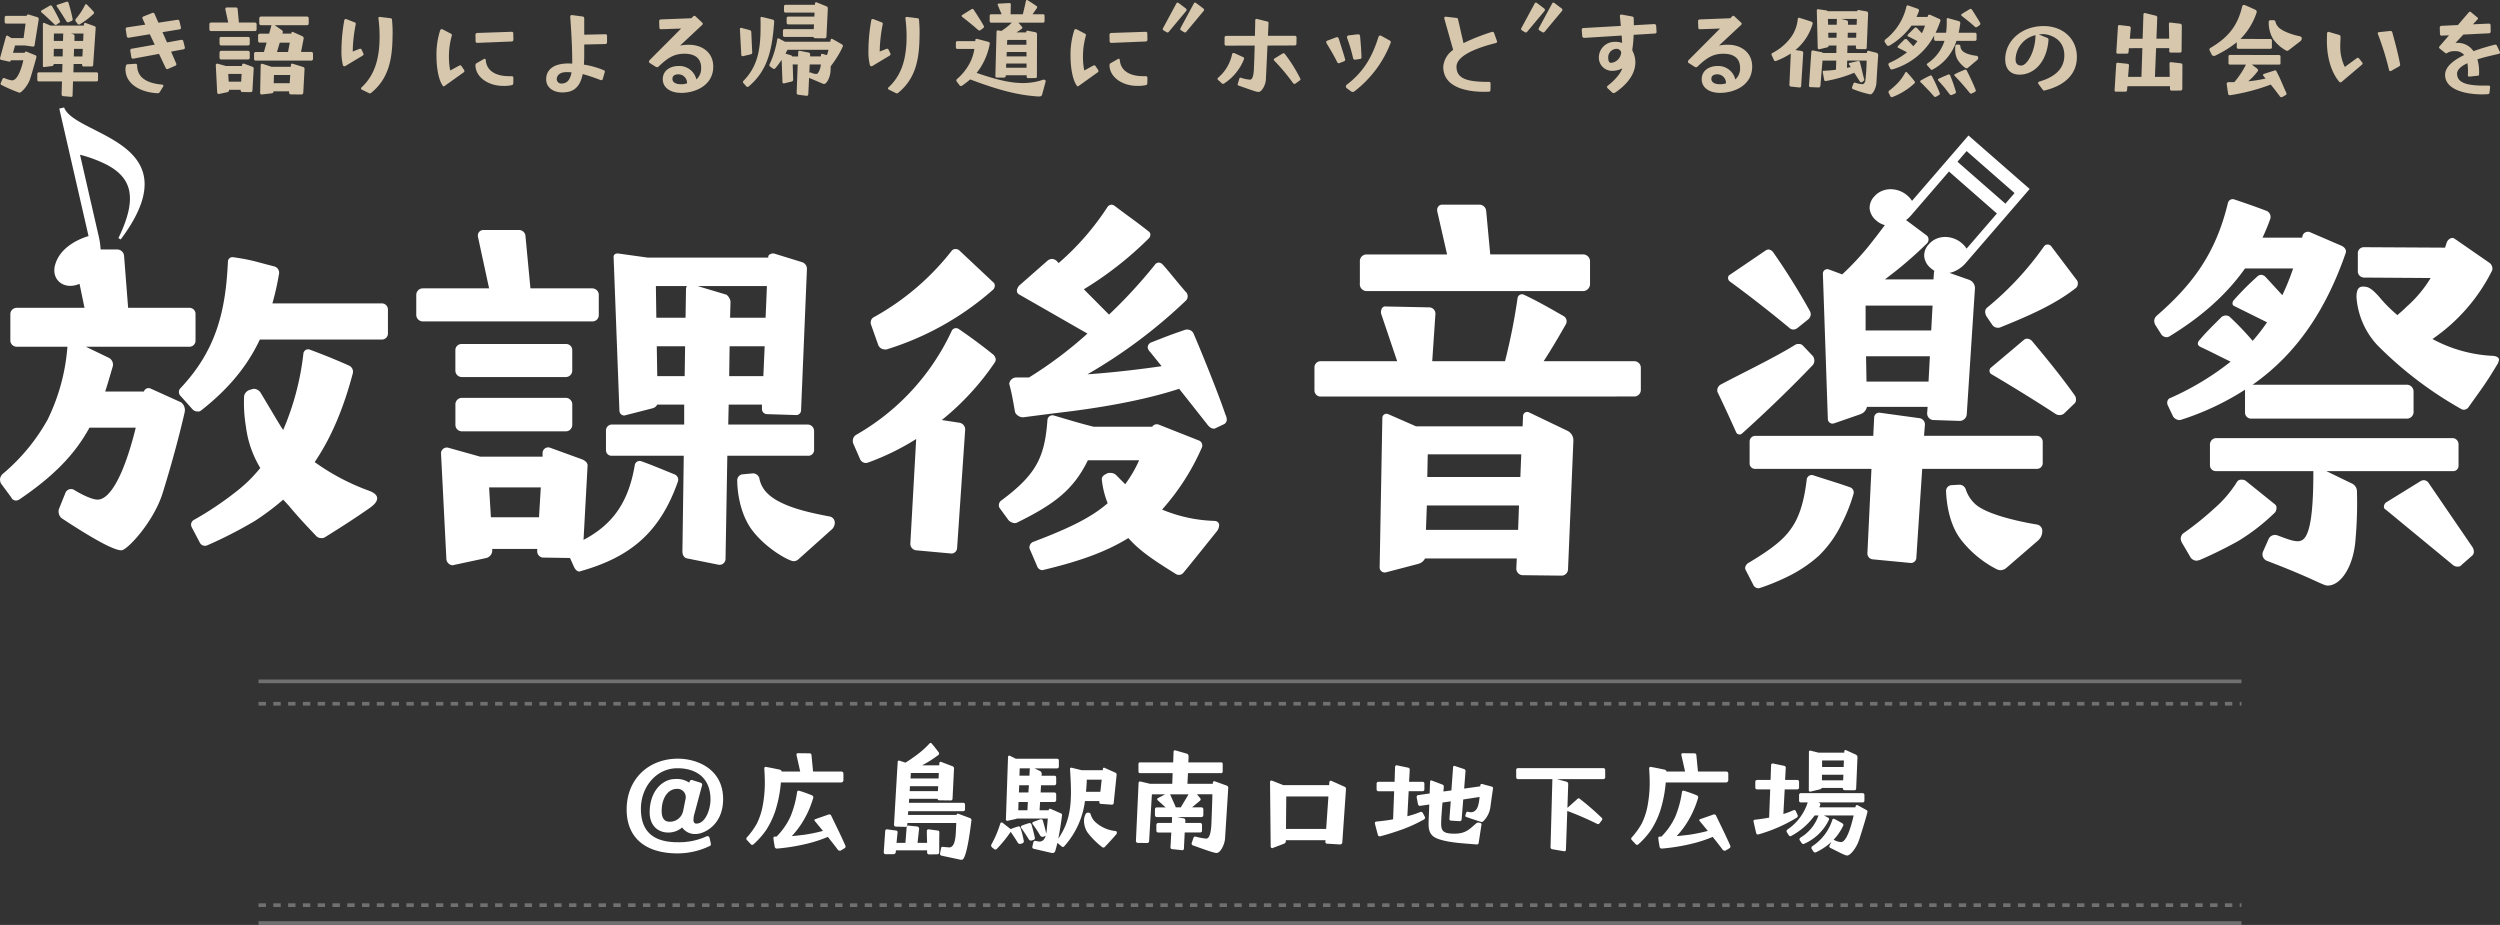 <svg xmlns="http://www.w3.org/2000/svg" width="676.374" height="250.236" viewBox="0 0 676.374 250.236">
  <rect x="0" y="0" width="676.374" height="250.236" fill="#333333" stroke="none"/>
  <g id="グループ_1023" data-name="グループ 1023" transform="translate(-692.742 -722.83)">
    <g id="グループ_1009" data-name="グループ 1009" transform="translate(692.742 722.83)">
      <g id="グループ_1009-2" data-name="グループ 1009" transform="translate(0 29.07)">
        <path id="パス_1325" data-name="パス 1325" d="M474.33,152.5l-1.945-3.793a1.72,1.72,0,0,1-.243-.735,1.87,1.87,0,0,1,1.095-1.468c4.621-2.815,9-5.631,11.432-9.3,2.435-3.428,3.526-8.079,4.135-13.1a1.353,1.353,0,0,1,1.7-1.223c3.284,1.1,6.689,2.08,10.095,3.3a1.458,1.458,0,0,1,.85,1.835,44.99,44.99,0,0,1-3.164,7.958,29.985,29.985,0,0,1-6.323,8.812,36.645,36.645,0,0,1-8.514,5.631,59.184,59.184,0,0,1-7.176,2.937l-.486.123a1.583,1.583,0,0,1-1.459-.98m138.9-6.487a1.889,1.889,0,0,1-.972-2.445l1.58-3.551a1.911,1.911,0,0,1,2.312-.856c2.31.856,4.134,1.591,5.471,1.591a2.443,2.443,0,0,0,1.339-.368c2.068-1.345,2.919-7.588,2.919-18.236v-.368H599.481a1.588,1.588,0,0,1-1.58-1.468V114.68a1.764,1.764,0,0,1,1.58-1.835h64.094a1.68,1.68,0,0,1,1.587,1.766l-.005.069v5.631a1.446,1.446,0,0,1-1.412,1.476c-.056,0-.113,0-.169-.007H629.4l6.811,3.307a2.354,2.354,0,0,1,1.461,2.2,110.956,110.956,0,0,1-.366,12.728c-.486,7.588-4.013,12.73-7.541,12.73-1.339,0-3.407-1.715-16.54-6.732M422.4,150.054l-10.458-.121a1.773,1.773,0,0,1-1.7-1.835l.121-2.693H385.543a2.852,2.852,0,0,1-1.826,1.468l-8.876,2.325H374.6a1.354,1.354,0,0,1-1.337-1.345l.73-40.513a1.122,1.122,0,0,1,1.164-1.078,1.094,1.094,0,0,1,.417.1l7.54,3.3h28.827l.122-2.815a1.121,1.121,0,0,1,1.163-1.08,1.147,1.147,0,0,1,.417.1l10.46,5.019a2.855,2.855,0,0,1,1.581,2.569l-1.461,35a1.787,1.787,0,0,1-1.638,1.6,1.461,1.461,0,0,1-.188-.012m-36.608-12.362h24.933l.243-6.609H386.032Zm.366-14.319H411.33l.243-6.12h-25.3Zm-68.11,26.191c-6.324-3.917-9.851-6.364-12.77-9.668-6.324,3.916-13.623,6.364-22.744,8.567l-.488.121a1.569,1.569,0,0,1-1.461-1.1l-1.945-4.528a1.1,1.1,0,0,1-.122-.612,1.658,1.658,0,0,1,.852-1.345c9.365-3.549,15.69-6.487,20.31-10.526a24.458,24.458,0,0,1-1.581-6.365v-.123c0-.856.731-1.223,1.459-1.591a1.785,1.785,0,0,1,.852-.121,2.318,2.318,0,0,1,1.459.489l2.554,2.571a33.412,33.412,0,0,0,3.771-6.487H294.329c-3.893,7.955-9,11.872-19.217,16.89a1.1,1.1,0,0,1-.609.123,2.553,2.553,0,0,1-1.7-.857l-2.31-3.183a1.166,1.166,0,0,1-.244-.857,1.561,1.561,0,0,1,.487-1.1c9.608-7.1,11.919-11.751,12.649-21.907a1.352,1.352,0,0,1,1.7-1.223c4.622,1.345,6.446,1.957,10.825,3.057H311.72a1.492,1.492,0,0,1,1.7-.612l10.825,4.281a1.472,1.472,0,0,1,.972,1.835A62.926,62.926,0,0,1,314.4,132.183a39.927,39.927,0,0,0,13.987,3.057c.972,0,1.459.488,1.459,1.223a2.932,2.932,0,0,1-.73,1.713c-3.043,3.795-5.961,7.466-8.88,11.015a1.572,1.572,0,0,1-2.189.373M155.313,147.73l-1.095-2.447-7.419-.121a1.7,1.7,0,0,1-1.459-1.591v-.735H133.177v.611a2.163,2.163,0,0,1-1.581,1.835l-9.121,1.959h-.121a1.809,1.809,0,0,1-1.581-1.591l-1.459-28.763A1.587,1.587,0,0,1,121,115.4c.047,0,.094.008.139.015l8.758,2.447h16.9v-1.1a1.535,1.535,0,0,1,1.658-1.4,1.608,1.608,0,0,1,.287.054L157.5,118.6c.852.367,1.581.977,1.461,1.835l-1.089,19.951c7.9-4.161,12.162-10.159,13.864-20.2a1.328,1.328,0,0,1,1.488-1.147,1.3,1.3,0,0,1,.215.047c2.8.977,5.961,2.324,9,3.548a1.553,1.553,0,0,1,.972,1.959c-4.868,13.83-12.892,20.439-26.27,24.234-.122,0-.243.123-.366.123-.61,0-1.1-.491-1.461-1.225Zm-22.5-13.463h13.015l.486-8.079H132.325Zm407.439,14.075a28.786,28.786,0,0,1-9.852-8.2c-3.163-4.281-3.771-10.036-3.893-12.851v-.244a1.574,1.574,0,0,1,1.459-1.469l2.068-.121a1.825,1.825,0,0,1,1.826,1.345,9.3,9.3,0,0,0,2.435,3.795c3.161,3.057,13.014,5.017,16.784,5.629a1.715,1.715,0,0,1,1.459,1.713,3.348,3.348,0,0,1-1.095,2.571l-8.638,7.466a2.557,2.557,0,0,1-1.581.611A2.823,2.823,0,0,1,540.251,148.342Zm123.326-1.223-18.12-14.931a.82.82,0,0,1-.486-.857,1.463,1.463,0,0,1,.609-1.1L654.7,124.6a1.954,1.954,0,0,1,1.095-.368,1.651,1.651,0,0,1,1.339.857l11.8,17.259a2.37,2.37,0,0,1,.366,1.224,1.331,1.331,0,0,1-.488,1.1l-2.8,2.447a1.183,1.183,0,0,1-1.1.489,1.817,1.817,0,0,1-1.341-.491Zm-469.1,0-8.515-1.713c-.85-.123-1.337-.856-1.337-1.959l.366-25.825H165.408a1.485,1.485,0,0,1-1.461-1.468v-5.266a1.629,1.629,0,0,1,1.461-1.713h19.7V103.79h-7.3a1.934,1.934,0,0,1-1.217.98l-7.664,1.96h-.121a1.313,1.313,0,0,1-1.218-1.223l-1.58-41.736c0-.612.608-.98,1.337-.857l7.906,1.1h32.6v-.243c0-.612.972-.98,1.581-.859l7.54,2.325a1.886,1.886,0,0,1,1.339,1.959l-1.581,38.065a1.314,1.314,0,0,1-1.276,1.353,1.2,1.2,0,0,1-.184-.007l-7.784-.245a1.386,1.386,0,0,1-1.34-1.429v-1.142h-9l-.122,5.385h21.527a1.746,1.746,0,0,1,1.7,1.713v5.264a1.551,1.551,0,0,1-1.624,1.473l-.079-.005h-21.77l-.487,28.027a1.63,1.63,0,0,1-1.63,1.484,1.046,1.046,0,0,1-.194-.019Zm2.8-51.037h9.244L206.88,88h-9.487Zm-19.46,0h7.419L185.353,88H177.69Zm18.73-22.035a2.982,2.982,0,0,1,1.094,1.835l-.122,4.405h9.609l.365-8.567H188.76ZM177.57,80.288h7.906l.122-7.832a1.763,1.763,0,0,1,.243-.735h-8.391ZM516.9,146.626l-10.217-.98a1.593,1.593,0,0,1-1.459-1.591l1.095-22.887H474.938a1.471,1.471,0,0,1-1.58-1.357,1.356,1.356,0,0,1,0-.235v-5.751a1.537,1.537,0,0,1,1.482-1.591c.034,0,.066,0,.1,0h31.87l.241-4.9a1.356,1.356,0,0,1,1.345-1.367,1.383,1.383,0,0,1,.236.02l10.7,1.469a1.713,1.713,0,0,1,1.459,1.713l-.244,3.057h30.529a1.615,1.615,0,0,1,1.58,1.591v5.752a1.538,1.538,0,0,1-1.484,1.592c-.032,0-.064,0-.1,0h-31.02l-1.583,23.986a1.456,1.456,0,0,1-1.394,1.483,1.377,1.377,0,0,1-.182-.008Zm-313.545-9.055c-3.284-4.529-3.893-10.65-3.893-13.22a1.629,1.629,0,0,1,1.461-1.712l2.675-.245h.243a1.805,1.805,0,0,1,1.581,1.224,7.589,7.589,0,0,0,2.067,4.039c3.77,3.916,12.406,5.5,16.785,6.364a1.719,1.719,0,0,1,1.58,1.712,2.527,2.527,0,0,1-.972,1.959l-8.756,7.838a1.926,1.926,0,0,1-1.459.612c-1.095,0-7.419-3.308-11.311-8.57m389.318,7.588L590.239,141a2.887,2.887,0,0,1-.244-.98,1.98,1.98,0,0,1,.609-1.347A81,81,0,0,0,599,131.94a31.494,31.494,0,0,0,6.2-7.222,1.231,1.231,0,0,1,1.217-.612,1.8,1.8,0,0,1,1.095.244l7.906,6.366a1.116,1.116,0,0,1,.487.979,2.082,2.082,0,0,1-.365,1.224,54.834,54.834,0,0,1-10.095,7.832c-3.771,2.08-7.054,3.669-10.46,5.14-.243,0-.487.123-.731.123a2.073,2.073,0,0,1-1.58-.855m-335.436-1.1-9.365-.857a1.754,1.754,0,0,1-1.581-1.835l1.581-28.273a67.482,67.482,0,0,1-13.014,6.364l-.486.121a1.724,1.724,0,0,1-1.7-1.1l-1.824-4.161a1.569,1.569,0,0,1-.122-.735,1.909,1.909,0,0,1,.85-1.591,62.859,62.859,0,0,0,25.906-28.15,1.29,1.29,0,0,1,1.945-.491c3.043,2.081,6.2,4.407,9.243,6.855a2.123,2.123,0,0,1,.731,1.345,1.641,1.641,0,0,1-.365.98,71.325,71.325,0,0,1-14.23,15.422l4.744.735a1.836,1.836,0,0,1,1.58,1.835l-2.189,32.067a1.552,1.552,0,0,1-1.514,1.483,1.449,1.449,0,0,1-.188-.015ZM19.094,136.1l-2.433-1.591a2.426,2.426,0,0,1-.73-2.447l1.824-4.528a1.633,1.633,0,0,1,2.19-.735c2.8,1.713,5.23,2.693,6.446,2.693,3.651,0,7.419-7.59,10.336-19.462H24.2c-3.893,7.1-9.486,12.974-18.851,19.338a1.918,1.918,0,0,1-.972.368,1.37,1.37,0,0,1-1.339-.857l-2.8-3.793A2.893,2.893,0,0,1,0,124.107a2.258,2.258,0,0,1,.609-1.468,52.455,52.455,0,0,0,12.283-14.814,54.061,54.061,0,0,0,5.352-19.7H4.5A1.719,1.719,0,0,1,2.8,86.53V79.19A1.726,1.726,0,0,1,4.5,77.6H22.864l-1.347-6.5a7.049,7.049,0,0,1-1.194.4c-2.758.642-5-.768-5.516-3.02a5,5,0,0,1,.125-2.564c1.623-5.837,9.023-7.722,9.023-7.722l-7.915-34.5,1.3-.3c2.1,5.577,19.093,7.746,21.5,18.22.972,4.241-.435,9.806-6.181,17.482l-.628-.349c2.756-5.659,3.608-9.827,2.876-13.021-.7-3.036-2.833-5.187-6.131-6.9a35.7,35.7,0,0,0-7.128-2.646L26.7,58.214a20.469,20.469,0,0,1,.522,3.6h4.4a1.873,1.873,0,0,1,1.945,1.715L34.663,77.6H51.2a1.638,1.638,0,0,1,1.7,1.573v7.36a1.639,1.639,0,0,1-1.687,1.592H23.231l6.08,2.937a2.066,2.066,0,0,1,1.218,2.325c-.731,2.447-1.339,4.651-2.067,6.855H38.92a1.361,1.361,0,0,1,1.7-.859l8.391,3.795a2.66,2.66,0,0,1,.972,2.569c-.972,4.281-2.919,12.118-5.958,21.91C41.595,135.491,34.42,143.2,32.84,143.2s-5.353-1.715-13.746-7.1m35.029,5.141-2.19-4.161a1.8,1.8,0,0,1-.243-.857A1.49,1.49,0,0,1,52.421,135a88.38,88.38,0,0,0,11.674-7.834,38.252,38.252,0,0,0,6.324-6.241,28.4,28.4,0,0,1-3.893-11.26,39.4,39.4,0,0,1-.486-8.2,2.229,2.229,0,0,1,1.7-1.713l.852-.244a2.294,2.294,0,0,1,1.946,1.1l4.379,7.344c.608.98,1.095,1.835,1.7,2.693A72.916,72.916,0,0,0,82.1,89.839a1.3,1.3,0,0,1,1.545-.987l.035.008c3.651,1.347,7.3,2.815,10.825,4.405a1.809,1.809,0,0,1,.972,1.959c-2.189,8.323-5.351,16.768-10.338,24.111a60.3,60.3,0,0,0,14.592,7.711c1.7.612,2.311,1.347,2.311,2.08,0,.859-.731,1.713-1.946,2.571-4.012,2.816-8.027,5.385-12.162,7.956a1.457,1.457,0,0,1-.972.245,1.824,1.824,0,0,1-1.339-.491c-2.554-2.692-5.108-5.385-7.419-8.2l-1.581-1.713a69.717,69.717,0,0,1-7.66,5.751,116.955,116.955,0,0,1-12.89,6.609,1.32,1.32,0,0,1-.609.123,1.521,1.521,0,0,1-1.34-.736Zm415.587-29.987c-1.58-3.549-3.284-7.222-4.986-10.77a1.1,1.1,0,0,1-.122-.612,1.867,1.867,0,0,1,.852-1.468c5.96-3.183,14.473-7.222,20.19-10.771a1.458,1.458,0,0,1,.972-.245,1.411,1.411,0,0,1,1.218.491l2.675,2.815a2.382,2.382,0,0,1,.366,1.223,1.982,1.982,0,0,1-.366,1.1c-5.351,5.629-12.406,12.483-19.216,18.6a.787.787,0,0,1-.609.244A1,1,0,0,1,469.709,111.256Zm-344.8-.244a1.745,1.745,0,0,1-1.7-1.713V103.79a1.774,1.774,0,0,1,1.7-1.835h28.218a1.774,1.774,0,0,1,1.7,1.835V109.3a1.746,1.746,0,0,1-1.7,1.713Zm201.651-1.959-7.541-9.547c-9.73,3.183-21.77,5.263-33.69,6.61l-8.512,1.1a2.432,2.432,0,0,1-2.19-1.347c-.486-2.692-.852-5.017-1.459-7.222l-.121-.488a1.956,1.956,0,0,1,1.824-1.715H278.4a110.765,110.765,0,0,0,15.81-11.872L275.841,74.047a1.18,1.18,0,0,1-.73-1.1,2.589,2.589,0,0,1,.609-1.347l7.662-6.731a1.85,1.85,0,0,1,1.217-.491,1.9,1.9,0,0,1,1.461.735l.364.368A71.7,71.7,0,0,0,299.56,50.425a1.462,1.462,0,0,1,1.093-.733,1.614,1.614,0,0,1,.972.365c4.013,3.057,5.23,3.795,9.122,6.855a1.064,1.064,0,0,1,.486.857,1.488,1.488,0,0,1-.365.98,94.578,94.578,0,0,1-17.634,13.83l6.81,6.853a135.274,135.274,0,0,0,12.4-13.463,1.276,1.276,0,0,1,1.095-.611,1.676,1.676,0,0,1,1.1.611c1.458,1.591,3.042,3.669,6.08,7.22a1.659,1.659,0,0,1,0,2.571,138.564,138.564,0,0,1-26.513,19.826c7.054-.489,14.23-1.347,20.068-2.2l-3.163-3.917a1.943,1.943,0,0,1-.608-1.223A1.554,1.554,0,0,1,311.6,86.9c3.77-1.468,4.621-1.835,8.877-3.3a2.064,2.064,0,0,1,.853-.121,1.906,1.906,0,0,1,1.7,1.345c1.7,3.917,6.445,15.544,8.513,21.665a3.214,3.214,0,0,1,.365,1.345,1.43,1.43,0,0,1-.972,1.347l-2.068.979a.729.729,0,0,1-.486.123c-.486,0-1.095-.244-1.824-1.221m167.962-1.469-1.339-39.166a1.2,1.2,0,0,1,1.581-1.224l3.651,1.347a76.808,76.808,0,0,0,6.81-7.22c1.589-1.956,3.178-4.041,4.723-6.116a5.309,5.309,0,0,1-2.256-1.193,4.833,4.833,0,0,1-1.856-3.222,4.418,4.418,0,0,1,1.225-3.291,5.538,5.538,0,0,1,1.98-1.479,6.02,6.02,0,0,1,2.355-.519,6.931,6.931,0,0,1,2.439.411,6.851,6.851,0,0,1,2.221,1.316,6.384,6.384,0,0,1,1.241,1.426l15.28-17.689L549.126,45.44l-17.3,20.035a8.471,8.471,0,0,1-2.152,1.8,7.466,7.466,0,0,1-2.24.879l5.281,1.852a2.417,2.417,0,0,1,1.581,2.692L532.1,106.482a1.947,1.947,0,0,1-1.826,1.713l-7.3-.243a1.794,1.794,0,0,1-1.58-1.959l.121-1.591H505.1a2.728,2.728,0,0,1-1.7,1.959l-7.054,2.447c-.122,0-.243.121-.487.121a1.279,1.279,0,0,1-1.337-1.22C494.519,107.669,494.519,107.627,494.52,107.584Zm10.462-10.035h16.783l.365-6.855H504.859Zm-.244-13.831h17.755l.364-6.732H504.738Zm16.537-25.7a1.335,1.335,0,0,1,.487,1.1,1.4,1.4,0,0,1-.365.979,107.368,107.368,0,0,1-8.877,7.835l-2.554,1.959H523.1l.122-1.713a1.144,1.144,0,0,1,.148-.589,5.69,5.69,0,0,1-.92-.661,4.826,4.826,0,0,1-1.856-3.222,4.413,4.413,0,0,1,1.225-3.289,5.539,5.539,0,0,1,1.98-1.479,6.02,6.02,0,0,1,2.355-.519,6.928,6.928,0,0,1,4.66,1.726,6.391,6.391,0,0,1,1.241,1.428l8.208-9.5L527.293,40.719,517.061,52.563a8.732,8.732,0,0,1-1.383,1.291Zm8.316-19.955,12.969,11.347,2.479-2.869L532.069,35.189Zm59.916,69.894a2.22,2.22,0,0,1-1.581-.979l-1.458-3.057a1.568,1.568,0,0,1-.122-.735,1.287,1.287,0,0,1,.609-1.1A75.1,75.1,0,0,0,603.5,92.167c-2.8-1.347-5.595-2.815-8.271-4.039-.366-.245-.609-.491-.609-.857a1.468,1.468,0,0,1,.486-.979c1.946-2.325,3.893-4.161,5.961-6.243a1.949,1.949,0,0,1,1.095-.367,1.483,1.483,0,0,1,1.095.367,78.944,78.944,0,0,1,6.2,6.487,50.209,50.209,0,0,0,3.893-5.017l-8.878-4.405c-.609-.245-.609-.98-.122-1.592a74.885,74.885,0,0,1,6.2-6.243,1.682,1.682,0,0,1,1.217-.611,1.805,1.805,0,0,1,1.095.489l4.622,5.019a64.133,64.133,0,0,0,2.919-7.222H607.388c-4.869,6.854-11.434,12.851-20.434,18.359a1.737,1.737,0,0,1-.73.244,1.891,1.891,0,0,1-1.461-.735l-1.7-2.691a2.882,2.882,0,0,1-.243-.98,1.97,1.97,0,0,1,.608-1.347c9.122-7.956,15.934-16.278,19.337-30.6a1.351,1.351,0,0,1,1.581-.98c2.919.98,6.084,2.08,8.635,3.057a1.79,1.79,0,0,1,1.258,2.192c-.012.044-.026.089-.042.133-.608,1.713-1.337,3.427-2.068,5.017h10.7l.121-.489a1.5,1.5,0,0,1,1.834-1.065,1.429,1.429,0,0,1,.235.085l8.513,3.669c.974.489,1.337,1.223,1.093,1.959-5.108,14.687-12.77,26.926-25.175,35.617h41.839a1.858,1.858,0,0,1,1.7,1.835v5.751a1.829,1.829,0,0,1-1.7,1.592h-42.2a1.641,1.641,0,0,1-1.7-1.581V99.747a72.684,72.684,0,0,1-17.515,8.206Zm-33.446-1.713c-5.23-3.427-11.8-7.466-17.392-10.77a1.1,1.1,0,0,1,0-1.713l9-7.588a1.731,1.731,0,0,1,.728-.244,1.948,1.948,0,0,1,1.339.611c6.446,7.711,9,11.138,11.554,14.687a1.842,1.842,0,0,1,.365,1.223,1.332,1.332,0,0,1-.487,1.1l-2.8,2.692a2.038,2.038,0,0,1-1.218.368,1.948,1.948,0,0,1-1.093-.369Zm-503.885-1.1-3.284-3.669a1.5,1.5,0,0,1-.487-1.1,1.4,1.4,0,0,1,.365-.979c9.852-10.4,12.285-21.175,12.893-34.27a1.231,1.231,0,0,1,1.218-1.246,1.209,1.209,0,0,1,.241.022c5.108.735,6.08,1.224,10.945,2.447a1.817,1.817,0,0,1,1.459,1.835,73.812,73.812,0,0,1-1.826,8.2h29.555a1.665,1.665,0,0,1,1.7,1.631q0,.04,0,.081v6.487a1.641,1.641,0,0,1-1.693,1.592H70.3c-3.282,6.976-8.271,13.218-15.931,19.215a1.156,1.156,0,0,1-.852.245,1.825,1.825,0,0,1-1.337-.492Zm613.59-.245a102.908,102.908,0,0,1-22.623-17.259,21.247,21.247,0,0,1-5.595-12.972c0-2.081.609-2.816,1.7-2.816,1.217,0,2.068.123,4.378,2.693a38.8,38.8,0,0,0,4.986,5.017c.852-.735,1.7-1.469,2.555-2.325a33.332,33.332,0,0,0,6.445-7.711l-18-.121a1.722,1.722,0,0,1-1.7-1.469V62.665a1.631,1.631,0,0,1,1.7-1.468l21.892.123.486-1.469c.366-.856,1.337-1.469,2.067-.979l9.365,6.487a1.947,1.947,0,0,1,.852,2.08,49.017,49.017,0,0,1-16.176,18.6,38.218,38.218,0,0,0,15.812,4.529c1.337,0,2.19.368,2.19,1.1a3.422,3.422,0,0,1-.609,1.471c-3.042,5.14-4.744,7.222-7.663,11.383a1.613,1.613,0,0,1-1.234.652,1.42,1.42,0,0,1-.833-.286Zm-308.44-3.3a1.667,1.667,0,0,1-1.7-1.632V93.751a1.669,1.669,0,0,1,1.622-1.713.8.8,0,0,1,.081,0H378l-4.378-12.974V78.7c0-.735.487-1.591,1.217-1.468l11.92.244a1.714,1.714,0,0,1,1.595,1.823c0,.044-.008.09-.015.136l-.852,12.606h19.7a164.226,164.226,0,0,0,3.4-17.131,1.2,1.2,0,0,1,1.4-.957,1.184,1.184,0,0,1,.3.1c3.651,1.713,7.054,3.669,10.7,5.753a1.646,1.646,0,0,1,.667,2.224c-.017.034-.038.067-.058.1-1.946,3.425-3.893,6.731-5.96,9.912H442.1a1.772,1.772,0,0,1,1.826,1.715v6.119a1.772,1.772,0,0,1-1.826,1.713ZM124.9,96.326a1.743,1.743,0,0,1-1.7-1.712V88.983a1.644,1.644,0,0,1,1.693-1.592h28.227a1.639,1.639,0,0,1,1.7,1.575v5.648a1.744,1.744,0,0,1-1.7,1.712Zm114.571-7.467a1.953,1.953,0,0,1-1.826-1.1l-1.946-5.5a1.569,1.569,0,0,1-.122-.735,1.591,1.591,0,0,1,.972-1.469,69.032,69.032,0,0,0,20.919-17.871,1.312,1.312,0,0,1,1.095-.489,1.374,1.374,0,0,1,.974.367l9.121,8.568a1.113,1.113,0,0,1,.487.979,1.5,1.5,0,0,1-.487,1.1,78.5,78.5,0,0,1-28.823,16.154ZM484.06,82.984c-4.868-4.039-10.947-8.812-16.176-12.607a1.327,1.327,0,0,1-.363-.857.926.926,0,0,1,.486-.857l9.729-6.61a1.725,1.725,0,0,1,.731-.245,1.838,1.838,0,0,1,1.336.857,183.566,183.566,0,0,1,9.855,15.788,2.279,2.279,0,0,1,.243.857,1.971,1.971,0,0,1-.609,1.347L486.248,83.1a1.923,1.923,0,0,1-.972.368,1.55,1.55,0,0,1-1.214-.488Zm54.974-.735-1.581-2.325a2.746,2.746,0,0,1-.365-1.223,1.465,1.465,0,0,1,.609-1.223,83.405,83.405,0,0,0,15.325-16.523,1.214,1.214,0,0,1,1.945,0l6.933,9.179a1.169,1.169,0,0,1,.243.856,1.425,1.425,0,0,1-.487,1.223c-5.595,4.407-12.527,7.467-20.432,10.648a1.1,1.1,0,0,1-.609.123,1.8,1.8,0,0,1-1.58-.736Zm-424.588-.98a1.773,1.773,0,0,1-1.826-1.713V74.047a1.772,1.772,0,0,1,1.826-1.713h17.879l-3.042-14.075v-.245a1.482,1.482,0,0,1,1.459-1.468h9.73a1.744,1.744,0,0,1,1.7,1.713l1.336,14.075h16.663A1.772,1.772,0,0,1,162,74.047v5.508a1.694,1.694,0,0,1-1.671,1.717,1.476,1.476,0,0,1-.154-.005Zm255.167-8.2a1.853,1.853,0,0,1-1.7-2.08V65.113a1.809,1.809,0,0,1,1.651-1.955l.052,0h21.892L388.827,51.4v-.367a1.357,1.357,0,0,1,1.339-1.347H400.26a1.853,1.853,0,0,1,1.826,1.713l1.095,11.75h25.3a1.894,1.894,0,0,1,1.7,1.959v5.876a1.935,1.935,0,0,1-1.7,2.08Z" transform="translate(0 -23.387)" fill="#fff"/>
      </g>
      <path id="パス_1328" data-name="パス 1328" d="M145.066,26.012l2.173.19a.339.339,0,0,0,.375-.3.225.225,0,0,0,0-.051l.126-3.823h6.389a.391.391,0,0,0,.378-.4v-1.65a.393.393,0,0,0-.371-.411h-6.3l.063-2.244h2.3v.316a.372.372,0,0,0,.347.347h2.2c.283,0,.44-.158.44-.347l.689-10.143c0-.219-.126-.348-.378-.442L151.108,6.2c-.189-.063-.41.159-.41.316l-.031.411h-9l-1.7-.728a.269.269,0,0,0-.356.138.253.253,0,0,0-.022.079V17.889a.23.23,0,0,0,.207.254.275.275,0,0,0,.046,0h.093l2.2-.284a.487.487,0,0,0,.378-.508v-.029h2.361l-.064,2.244h-6.327a.418.418,0,0,0-.41.411v1.643a.418.418,0,0,0,.41.411h6.264l-.094,3.507a.471.471,0,0,0,.41.475M129.607,9.864,128,15.677a.416.416,0,0,0,.253.51l2.173.474a.405.405,0,0,0,.5-.272l0-.013V16.31H134.3c-.535,2.307-1.542,5.4-3.053,5.436a7.338,7.338,0,0,1-2.014-.6.442.442,0,0,0-.569.19l-.472,1.105a.406.406,0,0,0,.157.538,42.042,42.042,0,0,0,4.911,2.117c.472,0,2.266-1.833,2.9-3.823.819-2.655,1.449-4.9,1.666-5.783a.452.452,0,0,0-.251-.538l-2.423-.979a.328.328,0,0,0-.441.149.323.323,0,0,0-.031.1v.064H131.5l.566-1.992h2.675l2.109.316a.436.436,0,0,0,.5-.355l0-.024.032-.284L138.4,5.629l.063-.442a.536.536,0,0,0-.346-.537l-2.424-.728a.381.381,0,0,0-.468.268l0,.017V4.3h-5.54a.429.429,0,0,0-.44.421.055.055,0,0,0,0,.02V5.976a.424.424,0,0,0,.438.411H134.9l-.536,3.918h-3.274l-1.038-.631a.289.289,0,0,0-.4.079.308.308,0,0,0-.045.11M139.081,3.1a.287.287,0,0,0,.094.218c1.07.885,2.424,2.212,3.589,3.319a.436.436,0,0,0,.283.127.521.521,0,0,0,.283-.127l.693-.475a.4.4,0,0,0,.217-.315.456.456,0,0,0-.063-.19c-.536-1.169-1.449-2.875-2.109-3.981a.4.4,0,0,0-.347-.219.514.514,0,0,0-.283.095l-2.2,1.267a.329.329,0,0,0-.157.284Zm3.432,12.167.031-2.054h2.424l-.032,2.054Zm.031-4.2.032-1.99h2.518l-.063,1.99Zm.725-9.479a.173.173,0,0,0,.094.158c.818,1.169,1.888,2.875,2.612,4.073a.548.548,0,0,0,.441.218A1.546,1.546,0,0,1,146.572,6l.819-.347a.533.533,0,0,0,.251-.443V5.148A44.072,44.072,0,0,0,146.51.756a.473.473,0,0,0-.44-.316c-.032,0-.064.032-.094.032l-2.455.821a.3.3,0,0,0-.25.292Zm4.47,7.647-.568-.158h3.4l-.094,1.99h-2.361l.032-1.327a.534.534,0,0,0-.406-.5Zm.217,6.037.063-2.053h2.362l-.094,2.053Zm.41-9.8a.379.379,0,0,0,.063.254l.536.7c.126.158.217.218.346.218a.757.757,0,0,0,.253-.064,20.9,20.9,0,0,0,3.714-2.811.437.437,0,0,0,.157-.316.467.467,0,0,0-.125-.284c-.6-.7-1.227-1.327-1.794-1.9a.293.293,0,0,0-.253-.127.29.29,0,0,0-.283.218,18.009,18.009,0,0,1-2.487,3.761.48.48,0,0,0-.121.355ZM173.23,18.708a.565.565,0,0,0,.218-.064l1.951-.853a.466.466,0,0,0,.315-.411.816.816,0,0,0-.063-.218l-1.377-3.189,3.368-.633a.468.468,0,0,0,.378-.442c0-.032-.032-.064-.032-.127l-.408-1.611a.435.435,0,0,0-.441-.379h-.126l-3.839.7L171.947,8.7l4.627-.758a.423.423,0,0,0,.378-.443c0-.031-.032-.063-.032-.126l-.378-1.613c-.093-.315-.217-.411-.44-.411h-.094l-5.163.789L169.8,3.763a.465.465,0,0,0-.408-.315.587.587,0,0,0-.218.063l-2.391.945a.431.431,0,0,0-.283.379,1.013,1.013,0,0,0,.064.254l.725,1.579-4.88.728a.418.418,0,0,0-.41.411v.127l.283,1.864a.453.453,0,0,0,.473.411h.062l5.7-.945,1.322,2.813-6.231,1.105a.436.436,0,0,0-.376.443v.127l.283,1.706c.063.284.189.411.408.411h.126l6.956-1.295,1.824,3.854a.468.468,0,0,0,.4.284Zm-11.3,0c0,4.644,5.194,6.414,8.719,6.509a.6.6,0,0,0,.566-.316l.88-1.422a.507.507,0,0,0,.1-.284c0-.158-.157-.284-.41-.315-3.808-.348-6.642-1.706-6.7-5.151a.423.423,0,0,0-.369-.471.444.444,0,0,0-.071,0h-.063l-2.016.127a.507.507,0,0,0-.506.379,3.238,3.238,0,0,0-.115.952ZM197.182,16.4h15.046a.452.452,0,0,0,.44-.443V14.5a.452.452,0,0,0-.44-.443h-2.8l.725-3.7A.668.668,0,0,0,209.8,9.8l-2.518-1.137a.284.284,0,0,0-.394.079.3.3,0,0,0-.047.138l-.031.219H204.39l.094-.316a.526.526,0,0,0-.217-.6l-1.952-1.359h8.751a.457.457,0,0,0,.44-.474V4.924a.45.45,0,0,0-.44-.442H198.6a.458.458,0,0,0-.472.442V6.345a.463.463,0,0,0,.454.474h2.85L200.805,9.1h-2.518a.507.507,0,0,0-.472.474v1.517a.459.459,0,0,0,.472.443h1.826l-.725,2.527h-2.2a.459.459,0,0,0-.472.443v1.454a.458.458,0,0,0,.464.452h.013ZM184.631,6.545V7.967a.458.458,0,0,0,.472.443h11.836a.437.437,0,0,0,.471-.4c0-.015,0-.031,0-.046V6.545a.458.458,0,0,0-.472-.442h-4.313l-.346-3.636a.45.45,0,0,0-.44-.442h-2.518a.382.382,0,0,0-.378.378v.064L189.73,6.1H185.1a.458.458,0,0,0-.469.442m1.731,11.06.378,7.426a.469.469,0,0,0,.41.411h.031l2.361-.51a.557.557,0,0,0,.408-.474V24.3H193.1v.19a.434.434,0,0,0,.376.411l2.362.031a.443.443,0,0,0,.44-.378l.347-6.038c.031-.218-.158-.378-.378-.474l-2.266-.821a.4.4,0,0,0-.492.268.435.435,0,0,0-.015.079v.284H189.1l-2.266-.631a.41.41,0,0,0-.466.346.2.2,0,0,0,0,.037m1.007-3.38v1.422a.45.45,0,0,0,.44.442h7.3a.45.45,0,0,0,.44-.442V14.225a.458.458,0,0,0-.44-.475h-7.3a.458.458,0,0,0-.44.475m0-3.825v1.455a.45.45,0,0,0,.44.442h7.3a.45.45,0,0,0,.44-.442V10.4a.423.423,0,0,0-.436-.411h-7.307a.424.424,0,0,0-.44.407v0m2.362,9.606h3.622l-.126,2.086h-3.368Zm8.781-2.4-.157,7.552a.413.413,0,0,0,.378.411h.06l2.738-.316a.456.456,0,0,0,.44-.474v-.063h4.25l-.032.347a.48.48,0,0,0,.441.474l2.927.032a.48.48,0,0,0,.473-.442l.346-6.51a.519.519,0,0,0-.314-.474l-2.96-.916c-.157-.095-.408.095-.408.347l-.032.51h-5.189l-2.487-.822a.355.355,0,0,0-.454.218.374.374,0,0,0-.02.124Zm3.525,4.9.064-2.211h4.407l-.158,2.211Zm.882-8.437.755-2.527h2.707l-.472,2.527Zm25.15,11.187a.332.332,0,0,0,.251-.063c4.627-3.7,5.73-8.722,5.855-14.726,0-.51.031-1.043.031-1.579,0-1.2-.063-2.434-.157-3.445,0-.19-.031-.474-.41-.508l-2.8-.348c-.347-.031-.473.095-.473.316V5a38.08,38.08,0,0,1,.315,4.866c0,6.541-1.606,10.744-4.911,13.81a.377.377,0,0,0-.126.252.345.345,0,0,0,.217.316l1.92.945a.472.472,0,0,0,.287.068Zm-7.712-11.5a15.28,15.28,0,0,0,.41,3.918.4.4,0,0,0,.346.254.634.634,0,0,0,.41-.127l4.627-2.781a.434.434,0,0,0,.189-.347.763.763,0,0,0-.063-.254l-.472-.98a.381.381,0,0,0-.378-.252.949.949,0,0,0-.253.063l-1.762.7a40.447,40.447,0,0,1,.818-7.394.389.389,0,0,0-.217-.474l-2.361-.917a.4.4,0,0,0-.507.251v0a47.4,47.4,0,0,0-.787,8.342m27.667,9.606a.378.378,0,0,0,.283-.127l5.131-3.666a.434.434,0,0,0,.189-.347.615.615,0,0,0-.094-.316l-.693-1.011a.4.4,0,0,0-.346-.218.7.7,0,0,0-.315.094l-2.391,1.3a18.566,18.566,0,0,1-.346-3.887,20.22,20.22,0,0,1,.755-5.435c.094-.316.032-.51-.217-.633l-2.235-1.169a.426.426,0,0,0-.253-.063.434.434,0,0,0-.41.284,21.4,21.4,0,0,0-1.007,7.142c0,3.033.566,6.254,1.637,7.805.091.123.185.25.31.25m8.594-5.688c.063,3.317,3.622,5.561,7.428,5.561a9.152,9.152,0,0,0,2.456-.218.475.475,0,0,0,.346-.474l.031-1.455a.441.441,0,0,0-.4-.478.366.366,0,0,0-.106,0h-.63c-3.776,0-6.106-1.549-6.325-4.3-.032-.252-.126-.411-.283-.411a.515.515,0,0,0-.284.095l-1.882,1.073a.623.623,0,0,0-.348.6m0-8.247.031,1.738a.423.423,0,0,0,.4.444.438.438,0,0,0,.071,0l9.317-.377a.479.479,0,0,0,.443-.514l0-.024-.031-1.645a.4.4,0,0,0-.351-.442.348.348,0,0,0-.089,0l-9.317.315a.474.474,0,0,0-.473.473v.033M280.192,25c3.085,0,4.752-1.549,5.445-4.962,1.416.379,2.9.885,4.752,1.581a.732.732,0,0,0,.347.063c.157,0,.251-.063.314-.284l.507-1.706a1.6,1.6,0,0,0,.064-.347.33.33,0,0,0-.217-.316,22.893,22.893,0,0,0-5.451-1.549c.063-.758.094-1.611.094-2.528V12.042l5.7-.127a.473.473,0,0,0,.474-.471V9.706a.425.425,0,0,0-.4-.446.459.459,0,0,0-.073,0l-5.7.127V5.061c0-.284-.062-.537-.441-.6l-2.832-.379a.412.412,0,0,0-.5.3.491.491,0,0,0-.011.106v.064c.218,3.381.536,7.331.536,12.324V17.2l-1.007-.031c-4.282,0-6.043,1.864-6.043,4.3,0,2.117,1.8,3.539,4.441,3.539m-1.574-3.571c0-1.139.976-1.928,2.643-1.928.473,0,.913.031,1.354.063-.378,2.086-1.259,3.034-2.738,3.034a1.208,1.208,0,0,1-1.259-1.155Zm33.648,3.7c3.84,0,8.688-2.022,8.688-7.11,0-4.108-3.368-5.908-6.453-5.908a10.529,10.529,0,0,0-2.518.218L317.9,6.8a.541.541,0,0,0,.218-.378.441.441,0,0,0-.158-.316L316.166,4.43a.5.5,0,0,0-.315-.158.551.551,0,0,0-.346.19l-.472.474-8.279.316a.466.466,0,0,0-.441.492v.017l.063,1.738a.407.407,0,0,0,.4.412h.04l5.445-.19-8.5,8.526a.626.626,0,0,0-.19.442.364.364,0,0,0,.19.347L305.4,18.08a.844.844,0,0,0,.378.093.49.49,0,0,0,.378-.158c2.583-2.464,4.252-3.475,7.054-3.475,2.77,0,4.47,1.231,4.47,3.823a3.956,3.956,0,0,1-1.291,3.127,4.716,4.716,0,0,0-4.78-3.636c-2.518,0-4.313,1.391-4.313,3.571,0,2.216,1.948,3.7,4.97,3.7m-2.36-3.759c0-.79.507-1.264,1.7-1.264a2.375,2.375,0,0,1,2.266,2.434,4.607,4.607,0,0,1-1.666.252c-1.639,0-2.3-.7-2.3-1.422m34.026,4.266,2.266.284a.411.411,0,0,0,.468-.343.18.18,0,0,0,0-.036l.218-4.488.031.032,3.651,1.549a1.082,1.082,0,0,0,.346.094c.693,0,1.606-1.611,1.763-3.349l.063-1.455a26.184,26.184,0,0,0,1.512-2.148,23.319,23.319,0,0,0,1.731-3.128.5.5,0,0,0-.189-.631c-.882-.51-1.763-1.012-2.645-1.486a.309.309,0,0,0-.412.15.293.293,0,0,0-.028.1l-.094.508H340.342c-.566-.315-1.1-.6-1.666-.885a.275.275,0,0,0-.375.106.272.272,0,0,0-.034.113,23.153,23.153,0,0,1-.788,3.412,21.679,21.679,0,0,1-1.29,3.349.5.5,0,0,0,.157.633l.755.537a.464.464,0,0,0,.63-.063,24.73,24.73,0,0,0,1.731-2.307l.217,6.067a.326.326,0,0,0,.333.316h.108l2.048-.5a.511.511,0,0,0,.41-.51l-.128-4.105H343.8l-.283,7.709a.477.477,0,0,0,.408.475Zm-15.77-17.76.378,6.982a.349.349,0,0,0,.346.347h.094l2.141-.508a.481.481,0,0,0,.376-.51l-.251-5.5a.58.58,0,0,0-.41-.537l-2.266-.6a.327.327,0,0,0-.4.24.324.324,0,0,0-.01.086m.819,14.315a.469.469,0,0,0,.126.284l.786.885a.465.465,0,0,0,.63.063c5.036-4.268,6.357-9.577,6.924-17.569a.51.51,0,0,0-.378-.538c-.976-.252-1.952-.508-2.927-.726a.315.315,0,0,0-.41.315c.031.758.031,1.518.031,2.212,0,6.254-.755,10.806-4.627,14.756a.438.438,0,0,0-.156.318M339.807,8.315V9.579a.423.423,0,0,0,.438.411h7.808a.436.436,0,0,0,.409.348l2.675.031a.445.445,0,0,0,.44-.411l.379-7.68a.583.583,0,0,0-.378-.569L348.934.637a.3.3,0,0,0-.44.252l-.031.411h-7.933a.424.424,0,0,0-.44.409V2.975a.43.43,0,0,0,.42.442h7.858l-.062,1.075h-7.082a.418.418,0,0,0-.41.411V6.166a.426.426,0,0,0,.408.443h6.989l-.064,1.264h-7.9a.43.43,0,0,0-.44.421v.02m2.141,6.636-1.449-.442.536-1.043h11.111l-.19.7-.251.757-1.1-.315c-.253-.063-.508-.063-.508.218v.443h-2.955l.031-.538a.509.509,0,0,0-.409-.51l-2.39-.474a.377.377,0,0,0-.436.306c0,.014,0,.028-.005.042l-.032,1.176h-1.574a.488.488,0,0,0-.378-.316Zm5,4.74.094-2.244h3.022a4.828,4.828,0,0,1-.819,2.371.63.63,0,0,1-.536.19,3.9,3.9,0,0,1-1.352-.379.386.386,0,0,0-.41.063m23.7,5.561a.333.333,0,0,0,.251-.063c4.627-3.7,5.73-8.722,5.855-14.726,0-.51.031-1.043.031-1.581,0-1.2-.063-2.434-.157-3.444,0-.19-.031-.474-.41-.508l-2.8-.348c-.346-.031-.472.095-.472.316v.095a38.3,38.3,0,0,1,.315,4.866c0,6.541-1.606,10.744-4.911,13.81a.376.376,0,0,0-.126.252.345.345,0,0,0,.217.316l1.92.945a.466.466,0,0,0,.288.069m-7.712-11.5a15.277,15.277,0,0,0,.41,3.918.4.4,0,0,0,.346.254.636.636,0,0,0,.41-.127l4.627-2.781a.434.434,0,0,0,.189-.347.763.763,0,0,0-.062-.254l-.475-.98a.38.38,0,0,0-.378-.254.963.963,0,0,0-.253.064l-1.761.7a40.363,40.363,0,0,1,.819-7.4.389.389,0,0,0-.218-.474l-2.36-.916a.4.4,0,0,0-.507.25v0a47.424,47.424,0,0,0-.786,8.343m46.05,12.355c.506,0,.85-.094.942-.508l.942-3.476c.094-.347-.126-.569-.472-.569a1.687,1.687,0,0,0-.347.063,15.485,15.485,0,0,1-4.312.822,9.607,9.607,0,0,1-.976.032c-3.622,0-7.522-1.012-12.559-2.75a12.968,12.968,0,0,0,.941-1.264,18.139,18.139,0,0,0,2.619-6.6.454.454,0,0,0-.314-.51c-1.07-.284-2.109-.569-3.179-.822a.316.316,0,0,0-.4.207.34.34,0,0,0-.014.109v.284h-4.879a.392.392,0,0,0-.378.4v1.305a.392.392,0,0,0,.371.411h4.634a12.621,12.621,0,0,1-1.039,3.413,14.51,14.51,0,0,1-3.715,4.771.479.479,0,0,0-.125.348.377.377,0,0,0,.063.252l.819,1.075a.49.49,0,0,0,.378.19.587.587,0,0,0,.217-.063,24.061,24.061,0,0,0,2.266-1.738c8.247,3.127,13.063,4.17,17.5,4.55.383.031.73.063,1.013.063M388.154,4.3a.388.388,0,0,0,.126.254c1.479,1.137,2.958,2.338,4.347,3.571a.472.472,0,0,0,.346.127.511.511,0,0,0,.283-.095l.753-.57a.438.438,0,0,0,.189-.348.574.574,0,0,0-.062-.252c-.85-1.518-1.794-2.94-2.738-4.393a.35.35,0,0,0-.315-.19.566.566,0,0,0-.218.064c-.882.537-1.731,1.073-2.581,1.611a.266.266,0,0,0-.129.222m7.586-.095V5.756a.407.407,0,0,0,.378.379h5.6a15.928,15.928,0,0,1-2.832,2.244l-.85-.158a.374.374,0,0,0-.435.306.216.216,0,0,0-.005.041l-.315,12.008a.382.382,0,0,0,.35.411.467.467,0,0,0,.06,0h1.983a.426.426,0,0,0,.41-.441h0v-.191h5.666v.411a.378.378,0,0,0,.346.379l2.046-.032a.373.373,0,0,0,.379-.366.257.257,0,0,0,0-.045v-.537L408.55,9.9V9.262a.594.594,0,0,0-.378-.538l-2.14-.409a.327.327,0,0,0-.4.232.372.372,0,0,0-.01.085v.127h-2.645a11.206,11.206,0,0,0,1.48-1.012.279.279,0,0,0,.126-.218.512.512,0,0,0-.158-.347l-.912-1.048h6.7a.407.407,0,0,0,.378-.379V4.206a.378.378,0,0,0-.378-.347h-2.864c.378-.538.787-1.107,1.165-1.673a.34.34,0,0,0,.063-.254.276.276,0,0,0-.157-.284c-.786-.569-1.6-1.075-2.455-1.611a.275.275,0,0,0-.378.1.264.264,0,0,0-.032.087c-.253,1.2-.536,2.4-.85,3.636h-3.306l.062-2.686a.366.366,0,0,0-.384-.35l-.026,0-2.9.158a.249.249,0,0,0-.253.246v.008a.192.192,0,0,0,.032.126l1.038,2.5h-2.864A.379.379,0,0,0,395.74,4.208Zm4.437,14.125.032-1.137h5.505v1.137Zm.126-3.065.064-1.2h5.319l.032,1.2Zm.126-3.16.063-1.295h5.163l.031,1.295Zm19.138,11.25a.382.382,0,0,0,.283-.127l5.13-3.666a.434.434,0,0,0,.189-.347.6.6,0,0,0-.094-.316l-.692-1.011a.4.4,0,0,0-.347-.218.71.71,0,0,0-.314.094l-2.391,1.3a18.654,18.654,0,0,1-.347-3.887,20.221,20.221,0,0,1,.757-5.435c.094-.316.031-.51-.218-.633l-2.235-1.169a.424.424,0,0,0-.251-.063.435.435,0,0,0-.41.284,21.4,21.4,0,0,0-1.007,7.142c0,3.033.566,6.254,1.637,7.805.088.123.184.25.31.25m8.593-5.688c.063,3.317,3.622,5.561,7.428,5.561a9.152,9.152,0,0,0,2.456-.218.475.475,0,0,0,.346-.474l.032-1.455a.442.442,0,0,0-.4-.478.366.366,0,0,0-.106,0h-.629c-3.778,0-6.107-1.549-6.327-4.3-.032-.252-.126-.411-.283-.411a.511.511,0,0,0-.283.095L428.5,17.07a.62.62,0,0,0-.342.6m0-8.247.031,1.738a.424.424,0,0,0,.4.444.438.438,0,0,0,.071,0l9.317-.377a.479.479,0,0,0,.443-.514v-.024l-.032-1.645a.4.4,0,0,0-.351-.442.348.348,0,0,0-.089,0l-9.317.315a.474.474,0,0,0-.473.473v.033m20.429-.633a.431.431,0,0,0,.346-.19l4.69-5.625a.562.562,0,0,0,.126-.315.6.6,0,0,0-.217-.379L451.645.858A.641.641,0,0,0,451.269.7c-.094,0-.19.063-.283.218L447.4,7.554a.614.614,0,0,0-.094.315.371.371,0,0,0,.218.348l.786.474a.506.506,0,0,0,.282.1Zm-6.013-.945a.411.411,0,0,0,.217.379l.787.474a.511.511,0,0,0,.283.095.431.431,0,0,0,.346-.19l4.69-5.625a.562.562,0,0,0,.126-.316.6.6,0,0,0-.217-.378L446.92.861A.65.65,0,0,0,446.543.7c-.094,0-.19.064-.283.219l-3.589,6.636a.507.507,0,0,0-.1.284Zm25.9,17.032c.943,0,1.92-1.99,1.984-3.255.157-2.97.314-6.384.44-9.291l7.365-.031a.446.446,0,0,0,.472-.42.4.4,0,0,0,0-.054l.032-1.673a.44.44,0,0,0-.4-.473.179.179,0,0,0-.037,0h-7.3l.153-3.481a.344.344,0,0,0-.314-.379l-2.834-.7a.34.34,0,0,0-.425.224.378.378,0,0,0-.015.092L467.5,9.706H459.73a.439.439,0,0,0-.441.438v1.742a.417.417,0,0,0,.356.47.376.376,0,0,0,.054,0l7.743-.031c-.062,2.434-.157,4.9-.217,6.352-.094,2.022-.472,2.875-1.07,2.875a9.735,9.735,0,0,1-2.423-.51.33.33,0,0,0-.429.183.306.306,0,0,0-.013.036l-.44,1.454c-.062.191,0,.348.253.443,4.118,1.459,4.811,1.711,5.377,1.711ZM457.37,21.368a.41.41,0,0,0,.126.219l1.07.98a.384.384,0,0,0,.283.126.727.727,0,0,0,.253-.063,13.883,13.883,0,0,0,5.445-6.636.42.42,0,0,0-.217-.538l-2.361-1.073c-.217-.095-.567-.032-.629.218a11.412,11.412,0,0,1-3.746,6.384.6.6,0,0,0-.225.383ZM472.6,16.121a.551.551,0,0,0,.189.347,53.819,53.819,0,0,1,5,5.973.542.542,0,0,0,.44.254.3.3,0,0,0,.217-.063l1.165-.853a.34.34,0,0,0,.218-.284,1.315,1.315,0,0,0-.126-.379,40.475,40.475,0,0,0-4.092-6.509.437.437,0,0,0-.347-.191.7.7,0,0,0-.314.095l-2.134,1.3a.38.38,0,0,0-.221.314m21.371,8.753a.762.762,0,0,0,.44-.158,30.051,30.051,0,0,0,9.79-13.052,1.4,1.4,0,0,0,.063-.315c0-.158-.094-.284-.315-.411l-2.234-1.232a.7.7,0,0,0-.315-.095.532.532,0,0,0-.472.379c-2.015,6.541-4.879,10.11-8.655,12.986a.765.765,0,0,0-.158.443.561.561,0,0,0,.19.411l1.165.853a.771.771,0,0,0,.5.19ZM486.8,11.38a.813.813,0,0,0,.094.348c1.165,1.926,1.762,2.909,2.864,5.055a.423.423,0,0,0,.41.316.523.523,0,0,0,.217-.032l1.133-.442c.315-.127.41-.252.41-.442,0-.064-.032-.127-.032-.19-.283-1.075-1.352-4.393-1.7-5.5-.093-.316-.283-.442-.472-.442a.4.4,0,0,0-.189.031L487.08,11a.364.364,0,0,0-.281.379m5.6-1.327a.763.763,0,0,0,.064.254,45.743,45.743,0,0,1,1.6,5.435.483.483,0,0,0,.508.411h.063l1.259-.19c.314-.032.44-.159.44-.538-.062-1.706-.157-3.16-.378-5.625-.062-.378-.189-.508-.507-.508h-.094c-1.007.095-1.449.158-2.455.284a.515.515,0,0,0-.505.478m37.2,14.788c.441,0,.85-.031,1.165-.031a.431.431,0,0,0,.473-.386.509.509,0,0,0,0-.088l.031-1.706c0-.316-.126-.475-.44-.475-5.792,0-8.783-.789-8.783-4.108,0-3.636,8.09-5.751,10.671-6.414a.4.4,0,0,0,.315-.348.748.748,0,0,0-.064-.252l-.755-2.117a.475.475,0,0,0-.44-.316.354.354,0,0,0-.158.032,57.44,57.44,0,0,0-7.679,3.033L522.463,5.25a.509.509,0,0,0-.508-.411l-2.769-.315a.39.39,0,0,0-.466.3.328.328,0,0,0-.008.05c0,.064.032.095.032.158l2.391,8.469a6.092,6.092,0,0,0-2.675,4.583c0,6,7.337,6.762,11.145,6.762M545.534,8.789a.436.436,0,0,0,.347-.19l4.69-5.625a.572.572,0,0,0,.126-.315.6.6,0,0,0-.218-.379L548.59.858A.648.648,0,0,0,548.213.7c-.094,0-.189.063-.283.218l-3.588,6.636a.6.6,0,0,0-.094.315.369.369,0,0,0,.217.348l.787.474a.5.5,0,0,0,.282.1m-6.013-.945a.414.414,0,0,0,.218.379l.786.474a.511.511,0,0,0,.283.095.436.436,0,0,0,.347-.19l4.69-5.625a.572.572,0,0,0,.126-.316.6.6,0,0,0-.218-.378L543.865.861A.658.658,0,0,0,543.487.7c-.094,0-.189.064-.283.219l-3.588,6.636a.5.5,0,0,0-.094.284Zm25.023,17.345a.628.628,0,0,0,.347-.095c1.731-1.137,5.539-4.072,5.539-8.247a6.725,6.725,0,0,0-.693-2.938.882.882,0,0,1-.126-.442V13.34a29.2,29.2,0,0,0,.347-3.918l5.728-.348c.253,0,.473-.127.473-.411V8.6l-.094-1.579a.526.526,0,0,0-.536-.51l-5.505.315-.032-1.832a.5.5,0,0,0-.441-.538l-2.8-.51c-.314-.063-.506.095-.506.348v.127c.062.569.157,1.517.253,2.591l-10.1.576a.433.433,0,0,0-.471.4c0,.015,0,.031,0,.046V8.1l.126,1.643a.542.542,0,0,0,.508.508h.063l10.1-.631c.062.758.093,1.455.125,1.99a4.969,4.969,0,0,0-1.983-.284,4.24,4.24,0,0,0-4.311,4.169v.035a3.556,3.556,0,0,0,3.476,3.635h.08a5.788,5.788,0,0,0,2.768-.663c-.346,1.107-1.51,2.781-3.9,4.676a.4.4,0,0,0-.217.347.577.577,0,0,0,.157.348l1.259,1.169a.575.575,0,0,0,.37.147M563.1,15.772a2.3,2.3,0,0,1,2.235-2.559,1.223,1.223,0,0,1,1.262.98,3.04,3.04,0,0,1-2.77,2.813c-.412,0-.726-.443-.726-1.233Zm30.248,9.354c3.84,0,8.688-2.022,8.688-7.11,0-4.108-3.368-5.91-6.453-5.91a10.594,10.594,0,0,0-2.518.218L598.978,6.8a.543.543,0,0,0,.218-.379.438.438,0,0,0-.158-.315l-1.794-1.674a.5.5,0,0,0-.314-.158.551.551,0,0,0-.347.19l-.472.475-8.279.315a.467.467,0,0,0-.441.492v.018l.063,1.738a.408.408,0,0,0,.4.412h.041l5.444-.191-8.491,8.528a.62.62,0,0,0-.189.442.361.361,0,0,0,.189.347l1.637,1.044a.841.841,0,0,0,.378.093.492.492,0,0,0,.378-.158c2.581-2.464,4.25-3.475,7.051-3.475,2.769,0,4.469,1.231,4.469,3.823a3.957,3.957,0,0,1-1.291,3.127,4.716,4.716,0,0,0-4.78-3.636c-2.518,0-4.312,1.391-4.312,3.571-.006,2.216,1.944,3.7,4.967,3.7Zm-2.36-3.761c0-.79.508-1.264,1.7-1.264a2.376,2.376,0,0,1,2.267,2.434,4.64,4.64,0,0,1-1.666.254c-1.638,0-2.3-.7-2.3-1.422Zm43,4.172c.787,0,1.511-1.833,1.637-2.845.094-1.263.094-1.738.508-7.868a.648.648,0,0,0-.44-.538l-2.174-.537a.381.381,0,0,0-.436.316.489.489,0,0,0,0,.063v.218h-5.32l.063-2.022h2.3l-.032.508a.4.4,0,0,0,.359.441l.02,0,2.173.031c.218,0,.378-.158.378-.442l.378-9.2c0-.219-.126-.538-.347-.57l-2.234-.378a.323.323,0,0,0-.379.218v.095h-8a.514.514,0,0,0-.347-.219l-2.2-.315a.317.317,0,0,0-.378.315l.251,10.11a.392.392,0,0,0,.371.411h.07l2.109-.508a.468.468,0,0,0,.408-.443v-.063h2.109l-.032,2.03h-3.622a.46.46,0,0,0-.315-.218l-2.39-.479a.392.392,0,0,0-.439.339V14l-.629,9.164a.368.368,0,0,0,.32.409l.025,0,2.3.093a.5.5,0,0,0,.441-.442l.566-6.826h3.714l-.065,2.464a32.425,32.425,0,0,1-3.3.283.258.258,0,0,0-.282.231v.086c.125.7.251,1.455.408,2.212a.369.369,0,0,0,.378.254,36.136,36.136,0,0,0,7.743-2.244l1.512,2.372a.533.533,0,0,0,.41.218.452.452,0,0,0,.189-.063l.346-.254c.157-.127.253-.19.253-.348,0-.031-.032-.063-.032-.126-.567-2.276-.755-3.161-1.165-4.71a.487.487,0,0,0-.408-.284c-.064,0-.094.032-.126.032l-2.235.508c-.157.032-.217.127-.217.219a.457.457,0,0,0,.063.19l.44.7-1.006.218.062-1.96h5.257a52.252,52.252,0,0,1-.347,5.436c-.126.508-.409.945-.755.945a6.7,6.7,0,0,1-1.983-.411c-.251-.063-.41.064-.535.379l-.315.853c-.094.218.032.442.315.538a27.2,27.2,0,0,0,4.622,1.4ZM607.258,14.73a.279.279,0,0,0,.032.158l.629,1.359a.406.406,0,0,0,.41.284l.126-.031a19.24,19.24,0,0,0,4.028-2.022l-.376,8.5a.442.442,0,0,0,.376.443l2.362.252a.4.4,0,0,0,.439-.355v-.024l.566-9.006a.475.475,0,0,0-.378-.474l-1.731-.284.756-.663a14.371,14.371,0,0,0,3.9-6.446.46.46,0,0,0-.314-.538c-1.1-.41-2.2-.726-3.306-1.073a.341.341,0,0,0-.4.266c0,.017-.005.032-.006.049a9.977,9.977,0,0,1-2.109,5.309,14.353,14.353,0,0,1-4.781,3.919.436.436,0,0,0-.224.378M622.52,5.123h2.456l-.032.064L624.914,6.7h-2.33Zm.094,3.728h2.266l-.032,1.359h-2.2ZM627.62,5.5l-1.48-.379h4.218L630.3,6.7h-2.362l.032-.663a.569.569,0,0,0-.342-.537Zm.251,4.708.032-1.359h2.3l-.031,1.359ZM650.6,18.9a.28.28,0,0,0,.157-.031,13.375,13.375,0,0,0,6.547-7.805h5a.446.446,0,0,0,.44-.411V9.231a.42.42,0,0,0-.44-.379H657.9c.189-.821.314-1.673.44-2.591a.514.514,0,0,0-.378-.537c-.976-.284-1.983-.538-2.959-.822-.189-.063-.346.095-.346.347a21.692,21.692,0,0,1-.158,3.6h-2.832a31.421,31.421,0,0,0,1.29-3.16.474.474,0,0,0-.283-.569l-2.485-1.107a.455.455,0,0,0-.606.222.385.385,0,0,0-.024.063l-.062.284h-2.991c.217-.508.44-1.011.629-1.549a.506.506,0,0,0-.286-.653l-.028-.01-2.55-.885a.362.362,0,0,0-.479.183.4.4,0,0,0-.028.1,15.7,15.7,0,0,1-5.728,8.947.639.639,0,0,0-.19.442.516.516,0,0,0,.094.284l.508.758a.545.545,0,0,0,.692.155,19.529,19.529,0,0,0,6.013-5.435h3.651a20.5,20.5,0,0,1-.85,2.085L646.6,7.554a.463.463,0,0,0-.283-.126.644.644,0,0,0-.378.158c-.567.569-1.2,1.169-1.763,1.769a.58.58,0,0,0-.126.284.232.232,0,0,0,.19.219c.85.411,1.666.821,2.485,1.264a11.1,11.1,0,0,1-1.1,1.39c-.566-.631-1.165-1.231-1.731-1.864a.438.438,0,0,0-.284-.095.61.61,0,0,0-.377.127c-.567.569-1.165,1.137-1.731,1.77a.39.39,0,0,0-.126.284.231.231,0,0,0,.19.218c.786.379,1.573.79,2.36,1.2a22.027,22.027,0,0,1-4.819,2.883.45.45,0,0,0-.217.379.4.4,0,0,0,.031.19l.44.917a.494.494,0,0,0,.44.284.293.293,0,0,0,.158-.031,18.621,18.621,0,0,0,11.3-9.134v1.011a.445.445,0,0,0,.44.411h2.36a11.519,11.519,0,0,1-4.564,6.067c-.094.095-.217.219-.217.348a.273.273,0,0,0,.093.19l.882.98c.089.127.216.252.342.252m-11.677,6a.4.4,0,0,0,.031.19l.472.945a.424.424,0,0,0,.41.254l.126-.032a18.326,18.326,0,0,0,5.981-3.7.309.309,0,0,0,.125-.284.5.5,0,0,0-.093-.284,31.153,31.153,0,0,0-2.078-2.434.284.284,0,0,0-.4.014.329.329,0,0,0-.037.049,13.085,13.085,0,0,1-1.826,2.623,19.3,19.3,0,0,1-2.518,2.275.45.45,0,0,0-.189.382m8.562-2.875a.283.283,0,0,0,.093.218,8.131,8.131,0,0,1,.756.728l1.069,1.105c.63.633,1.229,1.328,1.826,1.992a.386.386,0,0,0,.315.158.6.6,0,0,0,.251-.064l.818-.468a.4.4,0,0,0,.19-.348.4.4,0,0,0-.032-.19,48.957,48.957,0,0,0-2.077-4.519.328.328,0,0,0-.315-.218.4.4,0,0,0-.189.031,24.939,24.939,0,0,0-2.581,1.359.238.238,0,0,0-.126.216Zm4.816-.443a.233.233,0,0,0,.063.191c.536.569,1.07,1.2,1.6,1.8l1.542,1.99a.52.52,0,0,0,.378.158.4.4,0,0,0,.189-.028l.85-.379a.411.411,0,0,0,.251-.379,1.1,1.1,0,0,0-.031-.158A45.115,45.115,0,0,0,655.6,20.39a.419.419,0,0,0-.411-.256l-.126.032c-.882.379-1.762.758-2.645,1.169a.29.29,0,0,0-.122.252Zm4.437-1.264a.234.234,0,0,0,.064.191c.692.694,1.416,1.484,2.108,2.275s1.354,1.579,2.016,2.4a.432.432,0,0,0,.315.158.741.741,0,0,0,.251-.063l.819-.411a.434.434,0,0,0,.217-.379.4.4,0,0,0-.031-.19c-.725-1.8-1.542-3.508-2.424-5.246a.482.482,0,0,0-.377-.218.288.288,0,0,0-.157.031c-.913.379-1.8.76-2.675,1.2C656.771,20.1,656.739,20.2,656.739,20.323Zm.217-6.952a5.866,5.866,0,0,0,.536,2.56,7.752,7.752,0,0,0,2.2,2.434,1.024,1.024,0,0,0,.41.126.349.349,0,0,0,.251-.094l2.517-2.118a.774.774,0,0,0,.315-.631.518.518,0,0,0-.409-.538c-1.1-.127-3.274-.508-4.029-1.549a1.86,1.86,0,0,1-.378-1.075.443.443,0,0,0-.44-.41h-.508a.371.371,0,0,0-.407.333c0,.015,0,.031,0,.045a6.69,6.69,0,0,0-.056.917ZM658.6,4.018a.359.359,0,0,0,.094.254c1.227.98,2.517,1.958,3.622,3a.511.511,0,0,0,.283.095.62.62,0,0,0,.283-.064l.725-.537a.414.414,0,0,0,.157-.348.386.386,0,0,0-.032-.19c-.691-1.2-1.416-2.339-2.139-3.476-.157-.19-.253-.347-.472-.347a.368.368,0,0,0-.218.063c-.691.442-1.416.822-2.173,1.327a.212.212,0,0,0-.13.222m22.411,20.477a.541.541,0,0,0,.217-.031c5.477-1.359,8.656-4.456,8.656-9.07,0-4.93-3.808-8.342-9-8.342-5.949,0-10.388,4.013-10.388,8.973,0,2.909,1.666,4.172,3.872,4.172,3.682,0,7.333-3.065,7.837-9.382a.518.518,0,0,0-.346-.57l-2.267-.916a8.136,8.136,0,0,1,1.259-.095c.943,0,5.634.79,5.634,5.752,0,4.455-3.871,6.254-6.861,7.11a.369.369,0,0,0-.218.347.346.346,0,0,0,.064.254l1.2,1.611a.4.4,0,0,0,.344.186Zm-7.715-8.406a6.881,6.881,0,0,1,5.383-6.572v.063c0,4.014-2.141,8.185-3.9,8.154-.816,0-1.479-.443-1.479-1.645m27.167,8.722h2.581a.436.436,0,0,0,.409-.411l.094-1.075h11.518v.758a.445.445,0,0,0,.378.442l2.549-.031a.445.445,0,0,0,.409-.442l.032-6.416a.464.464,0,0,0-.41-.508l-2.707-.316a.358.358,0,0,0-.378.336v.013L715,20.8h-4l.315-7.773h3.557v.82a.372.372,0,0,0,.364.38.276.276,0,0,0,.046,0h2.581a.411.411,0,0,0,.347-.411l.063-6.89a.488.488,0,0,0-.41-.508L715.159,6.1a.309.309,0,0,0-.37.237.288.288,0,0,0-.008.047v.063l.064,4.013H711.41l.217-5.688a.485.485,0,0,0-.314-.508l-3.019-.745a.354.354,0,0,0-.406.3l0,.018-.218,6.636h-3.461l.249-2.846c.032-.219-.157-.538-.378-.538l-2.707-.315a.362.362,0,0,0-.378.347v.031l-.44,6.952c0,.219.126.411.314.411h2.582a.439.439,0,0,0,.408-.411l.094-1.073H707.6l-.25,7.773h-3.622l.253-3.065a.429.429,0,0,0-.347-.474l-2.706-.288a.349.349,0,0,0-.4.284.34.34,0,0,0-.005.063l-.44,7.078a.372.372,0,0,0,.33.412.286.286,0,0,0,.047,0ZM727,15.138h.126a30.2,30.2,0,0,0,6.013-3.7V12.8a.413.413,0,0,0,.378.411h8.749a.373.373,0,0,0,.379-.366.262.262,0,0,0,0-.045V10.969a.392.392,0,0,0-.371-.41h-.006l-8.12-.032a18.275,18.275,0,0,0,4.375-7.173.6.6,0,0,0-.315-.7c-.976-.442-1.982-.917-2.958-1.3a.508.508,0,0,0-.629.346v0c-1.259,5.309-3.776,8.437-8.687,11.312a.451.451,0,0,0-.189.379.909.909,0,0,0,.063.284l.629,1.232a.758.758,0,0,0,.565.222Zm3.4,7.586.408,2.686a.449.449,0,0,0,.441.348h.093a54.193,54.193,0,0,0,10.986-2.875c.85,1.011,1.6,2.022,2.549,3.287a.483.483,0,0,0,.315.127.466.466,0,0,0,.283-.064l.882-.508a.448.448,0,0,0,.253-.379.593.593,0,0,0-.063-.219c-.976-2.085-1.542-3.728-2.645-5.782a.4.4,0,0,0-.378-.316l-.126.032-2.959.945a.371.371,0,0,0-.189.315.451.451,0,0,0,.062.19l.63.728a34.565,34.565,0,0,1-4.69.758,17.783,17.783,0,0,0,2.548-2.715.5.5,0,0,0,.095-.284.587.587,0,0,0-.251-.442l-1.415-1.075h7.333c.217,0,.409-.063.409-.284V15.3a.4.4,0,0,0-.384-.411h-.025l-13.282-.032a.391.391,0,0,0-.378.4V17.1a.363.363,0,0,0,.346.379h4.379a23.288,23.288,0,0,1-3.149,4.74h-1.636c-.287,0-.381.286-.444.506M741.786,5.916a8.778,8.778,0,0,0,1.2,4.676,10.838,10.838,0,0,0,3.463,3.062.523.523,0,0,0,.315.095.783.783,0,0,0,.378-.124l3.147-2.434a1.028,1.028,0,0,0,.44-.79c0-.284-.189-.538-.661-.631-1.574-.284-4.533-1.232-5.666-2.434a3.245,3.245,0,0,1-.787-1.423.486.486,0,0,0-.508-.442h-.88a.431.431,0,0,0-.438.425v.019M761.207,22.28a.454.454,0,0,0,.315-.127L767,17.508a.434.434,0,0,0,.189-.347.388.388,0,0,0-.126-.284l-.819-1.043a.436.436,0,0,0-.346-.191.511.511,0,0,0-.283.095l-3.242,2.371a12.478,12.478,0,0,1-1.229-5.91c0-.7.064-1.422.064-2.244a.465.465,0,0,0-.378-.508l-2.707-.79a.4.4,0,0,0-.533.209.409.409,0,0,0-.033.17c0,.7-.032,1.422-.032,2.054,0,5.435,1.7,9.132,3.337,11.028a.4.4,0,0,0,.346.163m10.07-13.272a.736.736,0,0,0,.063.254,74.308,74.308,0,0,1,2.99,9.638c.031.218.157.347.346.347a.5.5,0,0,0,.283-.095l2.109-1.2a.508.508,0,0,0,.283-.443c0-.063-.031-.126-.031-.19-.725-3.636-1.416-6.037-2.109-8.594a.463.463,0,0,0-.472-.348h-.094l-2.99.316c-.25.033-.376.128-.376.318Zm28.233,16.527c.566,0,1.1-.031,1.6-.063a.447.447,0,0,0,.41-.443l.157-1.454a.35.35,0,0,0-.283-.406.343.343,0,0,0-.062-.005h-1.07c-4.532,0-7.522-.6-7.522-3.255,0-1.107,1.2-2.054,2.8-2.813a14.864,14.864,0,0,1,.157,2.181c0,.348,0,.7-.032,1.075a.354.354,0,0,0,.315.379h.063l2.36-.254a.29.29,0,0,0,.284-.3v-.019a12.235,12.235,0,0,0-.44-4.108c2.424-.758,4.91-1.264,5.791-1.486a.4.4,0,0,0,.315-.379l-.032-.126-.786-1.673a.508.508,0,0,0-.41-.316h-.094a60.9,60.9,0,0,0-5.851,1.768,5.138,5.138,0,0,0-3.682-2.212c-.347-.031-.63-.031-.85-.031h-.315l2.109-2.244,6.956-.347a.44.44,0,0,0,.441-.438V8.534l-.032-1.706a.413.413,0,0,0-.383-.442.43.43,0,0,0-.057,0l-4.347.19,1.2-1.264A.483.483,0,0,0,798.41,5a.353.353,0,0,0-.094-.219l-1.763-1.454a.4.4,0,0,0-.346-.158.288.288,0,0,0-.253.126l-2.99,3.476-4.437.218a.464.464,0,0,0-.472.457.044.044,0,0,0,0,.018l.062,1.738a.423.423,0,0,0,.4.444.439.439,0,0,0,.071,0l1.983-.095L787.96,12.58a.5.5,0,0,0-.094.252c0,.127.063.219.217.348l1.485,1.171a.4.4,0,0,0,.217.095.557.557,0,0,0,.315-.126,3.41,3.41,0,0,1,1.954-.478,3.065,3.065,0,0,1,2.612,1.043c-2.8,1.359-5.162,3.128-5.162,5.372,0,4.142,5.824,5.28,10.01,5.28Z" transform="translate(-127.984 0)" fill="#d6c7ad"/>
    </g>
    <g id="グループ_1022" data-name="グループ 1022" transform="translate(762.688 907.171)">
      <g id="グループ_939" data-name="グループ 939" transform="translate(0 0)">
        <line id="線_6" data-name="線 6" x2="536.481" fill="none" stroke="#707070" stroke-width="1"/>
        <line id="線_9" data-name="線 9" x2="536.481" transform="translate(0 6.055)" fill="none" stroke="#707070" stroke-width="1" stroke-dasharray="2 2"/>
      </g>
      <path id="パス_2181" data-name="パス 2181" d="M-153.072.432a19.985,19.985,0,0,0,8.784-2.052.471.471,0,0,0,.216-.432V-2.16l-.36-1.584a.611.611,0,0,0-.576-.5.667.667,0,0,0-.252.072,17.827,17.827,0,0,1-7.812,1.584c-6.48,0-9.936-2.808-9.936-9.036,0-5.976,4.212-10.98,9.864-10.98,5.112,0,8.964,2.592,8.964,8.46,0,2.592-1.332,6.516-3.816,6.516-.612,0-.792-.432-.792-1.044A6.41,6.41,0,0,1-148.5-10.4c.648-2.34,1.116-4.176,2.052-7.632a.554.554,0,0,0-.4-.648l-2.268-.72a.557.557,0,0,0-.72.4l-.108.288a5.994,5.994,0,0,0-3.816-.972c-3.42,0-6.876,3.276-6.876,9,0,3.888,2.556,5.472,4.932,5.472a5.694,5.694,0,0,0,3.852-1.368,4.2,4.2,0,0,0,3.708,1.764c2.2,0,7.38-2.412,7.38-9.432,0-8.172-7.056-10.944-12.24-10.944-7.92,0-13.86,5.508-13.86,13.752C-166.86-3.816-161.82.432-153.072.432Zm-4.32-11.448c0-3.636,1.8-6.012,4.14-6.012a2.242,2.242,0,0,1,2.376,2.16,2.377,2.377,0,0,1-.036.5c-.252,1.152-.468,2.412-.684,3.384A3.644,3.644,0,0,1-155.3-8.136C-156.528-8.136-157.392-8.964-157.392-11.016Zm24.48,9.144a.516.516,0,0,0,.36-.144,21.989,21.989,0,0,0,3.42-3.852,22.9,22.9,0,0,0,2.484-5.184,34.789,34.789,0,0,0,1.512-7.7h16.344a.649.649,0,0,0,.576-.576v-1.836a.521.521,0,0,0-.576-.54h-7.632l-.432-4.464a.484.484,0,0,0-.5-.468l-3.2-.036a.34.34,0,0,0-.36.36v.108l1.008,4.5h-5a.662.662,0,0,0-.468-.5q-1.944-.432-3.78-.756a.376.376,0,0,0-.468.36v.036c.072,1.26.144,2.52.144,3.744a33.838,33.838,0,0,1-.576,6.372,18.5,18.5,0,0,1-1.584,4.824,20.985,20.985,0,0,1-2.736,3.78.409.409,0,0,0-.108.288.462.462,0,0,0,.144.36l1.08,1.152A.443.443,0,0,0-132.912-1.872Zm5.76-1.872v.072c.072.792.216,1.548.36,2.376a.584.584,0,0,0,.576.432,53.634,53.634,0,0,0,7.884-1.26,36.352,36.352,0,0,0,5.9-1.908c.936,1.188,1.872,2.34,2.736,3.528a.825.825,0,0,0,.54.216A.667.667,0,0,0-108.9-.36l1.008-.612a.488.488,0,0,0,.252-.468,1.113,1.113,0,0,0-.072-.288c-1.188-2.7-2.52-5.364-3.816-8.064a.543.543,0,0,0-.5-.324.457.457,0,0,0-.216.036l-3.6,1.26a.274.274,0,0,0-.216.288.311.311,0,0,0,.108.216l2.2,2.664a43.632,43.632,0,0,1-5.328,1.08c-1.044.108-2.052.252-3.1.324a23.38,23.38,0,0,0,2.592-3.312,26.27,26.27,0,0,0,3.2-7.02.549.549,0,0,0-.324-.684,33.911,33.911,0,0,0-3.528-1.26.4.4,0,0,0-.5.288,27.854,27.854,0,0,1-1.8,6.7,18.7,18.7,0,0,1-3.78,5.436h-.432A.333.333,0,0,0-127.152-3.744Zm50.868,5.9c.324,0,.5-.144.756-.684C-74.52-.648-73.8-6.84-73.584-8.46a.584.584,0,0,0-.36-.648l-3.2-1.188a.315.315,0,0,0-.432.252v.072H-90.756l.072-1.008h14.9a.477.477,0,0,0,.468-.468v-1.368a.446.446,0,0,0-.468-.432H-90.5l.072-1.08h7.668a.46.46,0,0,0,.432.4l3.132.036a.458.458,0,0,0,.5-.432l.4-8.208a.63.63,0,0,0-.4-.612l-3.132-1.188a.323.323,0,0,0-.432.324l-.036.612H-86.94a29.405,29.405,0,0,0,4.428-2.808.459.459,0,0,0,.18-.4.3.3,0,0,0-.072-.252c-.648-.864-1.26-1.656-1.944-2.448a.327.327,0,0,0-.288-.144.327.327,0,0,0-.288.144,23.888,23.888,0,0,1-3.744,3.312c-.9.648-1.8,1.3-2.772,1.872l-1.656-.54a.323.323,0,0,0-.432.324l-.144,2.3-.864,14.724a.5.5,0,0,0,.432.5l2.7.072a.446.446,0,0,0,.468-.432l.036-.612h13.212L-77.8-5.328c-.144,3.24-.9,4.212-1.872,4.14l-1.656-.144a.368.368,0,0,0-.468.324L-82.08.5a.487.487,0,0,0,.36.54l5.076,1.08A1.35,1.35,0,0,0-76.284,2.16ZM-96.912-5.616l-.4,5.76a.48.48,0,0,0,.432.5h2.3a.541.541,0,0,0,.5-.5L-94-.4h8.424V.216a.542.542,0,0,0,.5.5l2.3-.036A.535.535,0,0,0-82.3.216V-1.692c0-2.16.036-2.916.036-3.564,0-.324-.144-.468-.468-.5l-2.448-.324a.446.446,0,0,0-.468.432c0,1.08.036,2.16.072,3.24h-2.592l.432-3.888a.609.609,0,0,0-.468-.54l-2.412-.252c-.216-.036-.5.252-.5.468l-.324,4.212h-2.412l.288-2.88a.434.434,0,0,0-.468-.468l-2.412-.324A.454.454,0,0,0-96.912-5.616Zm6.624-10.8.072-1.332h7.632l-.072,1.332Zm.216-3.42.108-1.476h7.56l-.072,1.476ZM-51.66.324A.71.71,0,0,0-50.9-.252c.18-.612.4-1.368.576-2.16l1.152.972a.647.647,0,0,0,.324.144.5.5,0,0,0,.36-.18,22.539,22.539,0,0,0,5.616-12.24h3.924l-.036.324c-.036.216.144.4.4.432l2.988.216a.476.476,0,0,0,.5-.432l.792-7.632a.583.583,0,0,0-.36-.612l-2.916-1.3a.294.294,0,0,0-.432.252l-.036.4H-43.74l-2.772-.684a.325.325,0,0,0-.4.324c.144,2.268.252,4.32.252,6.228,0,4.9-.72,8.712-3.42,12.636.468-2.376.864-5.04,1.008-6.336.036-.288-.108-.432-.4-.54L-52.2-11.628a.353.353,0,0,0-.468.252v.144h-2.484l.144-2.232h3.888a.539.539,0,0,0,.468-.5v-1.62a.5.5,0,0,0-.468-.468h-3.744L-54.756-18h3.672a.48.48,0,0,0,.432-.5v-1.584a.458.458,0,0,0-.432-.5h-3.528l.036-.468a.864.864,0,0,0-.432-.792l-1.512-.72h6.12a.485.485,0,0,0,.468-.5V-24.7a.454.454,0,0,0-.468-.468H-61.56l-1.656-.828a.352.352,0,0,0-.468.288L-64.26-8.712a.355.355,0,0,0,.36.324h.072l2.34-.5L-61.272-9h8.352l-.324,3.456c-.036.252-.072.468-.108.684v-.072c-.252-1.188-.576-2.376-.9-3.492a.541.541,0,0,0-.54-.4l-.144.036-1.98.72a.315.315,0,0,0-.18.324.3.3,0,0,0,.072.252A29.851,29.851,0,0,1-54.936-4.32a.882.882,0,0,0,.576.288c.072,0,.108-.036.18-.036l.468-.144a.484.484,0,0,0,.252-.216c-.36,1.3-1.116,1.728-1.836,1.656a7.274,7.274,0,0,1-.936-.18.538.538,0,0,0-.612.4L-57.1-1.4a.474.474,0,0,0,.324.576l4.644,1.08A2.107,2.107,0,0,0-51.66.324Zm-16.6-2.016a.806.806,0,0,0,.288.54l.612.468a.52.52,0,0,0,.684-.144A35.437,35.437,0,0,0-62.964-5.4c.648.972,1.368,1.98,1.944,2.988a.752.752,0,0,0,.576.288.457.457,0,0,0,.216-.036l.468-.144a.6.6,0,0,0,.36-.576l-.036-.144a24.9,24.9,0,0,0-.9-3.492.5.5,0,0,0-.468-.36c-.072,0-.108.036-.18.036a18.143,18.143,0,0,0-1.944.684L-63-6.12l-.036-.072L-65.16-7.848a.383.383,0,0,0-.612.18A28.34,28.34,0,0,1-68.184-1.98.433.433,0,0,0-68.256-1.692Zm7.344-9.54.072-2.232h2.52l-.108,2.232Zm.18-4.824L-60.66-18h2.628l-.144,1.944Zm.144-4.536.072-1.98h2.736l-.108,1.98Zm.4,13.9a.512.512,0,0,0,.072.216c.684.972,1.44,2.088,2.088,3.168a.752.752,0,0,0,.576.288,1.559,1.559,0,0,1,.18-.036l.468-.144a.541.541,0,0,0,.4-.54l-.036-.144c-.252-1.188-.5-2.124-.9-3.528a.554.554,0,0,0-.54-.36l-.144.036a17.072,17.072,0,0,0-1.908.648A.42.42,0,0,0-60.192-6.7Zm17.064-1.656a5.91,5.91,0,0,0,.936,3.1A21.379,21.379,0,0,0-38.16-1.224a.678.678,0,0,0,.288.072.581.581,0,0,0,.324-.108c1.008-1.08,2.232-2.376,3.2-3.528a.537.537,0,0,0,.108-.36c0-.216-.072-.432-.36-.468A9.534,9.534,0,0,1-40-7.992a4.581,4.581,0,0,1-1.368-2.3.684.684,0,0,0-.54-.288.735.735,0,0,0-.828.468A3.756,3.756,0,0,0-43.128-8.352Zm.54-7.884c.108-1.044.18-2.16.216-3.276h4.032l-.36,3.276ZM-7.272.324c1.08,0,2.2-2.34,2.3-3.888L-4.1-17.28a.647.647,0,0,0-.468-.648l-3.2-1.152a.389.389,0,0,0-.5.36v.324h-6.876l.144-2.88h8.964c.324,0,.432-.18.432-.576v-1.8c0-.4-.108-.54-.432-.54H-14.9l.072-1.584c0-.288-.144-.684-.432-.756l-3.132-.9a.364.364,0,0,0-.5.324l-.108,2.916h-8.964c-.324,0-.432.144-.432.54v1.8c0,.4.108.576.432.576h8.82l-.108,2.88h-6.012l-2.556-.612a.407.407,0,0,0-.54.36l-.72,15.7a.517.517,0,0,0,.468.54l2.556.036a.523.523,0,0,0,.54-.5l.756-12.672h3.6l-1.944,1.008a.385.385,0,0,0-.216.324.327.327,0,0,0,.108.252l2.16,1.944h-2.412a.517.517,0,0,0-.468.54v1.548a.517.517,0,0,0,.468.54H-19.3v.072l-.072,1.512h-3.708a.517.517,0,0,0-.468.54v1.548a.485.485,0,0,0,.468.5h3.564l-.216,4.032A.47.47,0,0,0-19.3-.72l2.736.288a.425.425,0,0,0,.468-.432l.216-4.356h4.212a.485.485,0,0,0,.468-.5V-7.272a.517.517,0,0,0-.468-.54h-4.068l.036-.576c0-.288-.144-.612-.4-.648l-1.872-.36h6.66a.517.517,0,0,0,.468-.54v-1.548a.517.517,0,0,0-.468-.54H-13.9l2.124-1.764a.626.626,0,0,0,.216-.4.44.44,0,0,0-.144-.324l-.864-1.044h4.176C-8.46-12.384-8.64-8.028-8.676-7.2c-.144,1.98-.468,3.636-1.4,3.636a15.828,15.828,0,0,1-2.844-.54.472.472,0,0,0-.576.288l-.5,1.44a.56.56,0,0,0,.324.648C-12.276-1.26-8.136.324-7.272.324ZM-19.836-15.552h5l-1.98,3.312a.512.512,0,0,0-.072.216h-1.44a.325.325,0,0,0-.036-.18C-18.576-12.78-18.9-13.392-19.836-15.552ZM7.776-.972c.036,0,.072-.036.108-.036L11.016-2.2a.771.771,0,0,0,.468-.684v-.252H22.212l-.036.4a.471.471,0,0,0,.468.54l3.528.216a.611.611,0,0,0,.576-.5l1.008-14.544c0-.288-.144-.468-.468-.612L23.8-19.188a.376.376,0,0,0-.54.288l-.072.864H10.8L7.7-19.26a.38.38,0,0,0-.5.324v.036L7.38-1.4A.462.462,0,0,0,7.776-.972Zm3.744-5.22.072-8.784H23l-.612,8.784ZM63.144-1.98a.475.475,0,0,0,.5-.4L64.4-7.308a.4.4,0,0,0-.324-.5l-.36-.072a.835.835,0,0,0-.756.216C61.308-6.3,60.3-4.9,57.1-4.9c-3.1,0-3.6-.792-3.6-2.772,0-1.08.144-3.132.36-5.652l2.232-.324-.36,4.788a.438.438,0,0,0,.432.432l2.376.144a.507.507,0,0,0,.5-.468l.432-5.4,4.428-.684c-.144,1.548-.432,2.988-1.044,3.564a1.784,1.784,0,0,1-1.3.576,3.641,3.641,0,0,1-.828-.144.411.411,0,0,0-.4.144c-.144.432-.18.5-.216.648a1.826,1.826,0,0,0-.072.324c0,.144.072.216.216.288C61.776-8.892,63.9-8.208,64.3-8.1a.555.555,0,0,0,.54-.108,6.635,6.635,0,0,0,2.016-4.212c.324-2.34.576-4.068.684-4.752a.433.433,0,0,0-.36-.468c-.864-.216-1.872-.5-2.664-.72a.34.34,0,0,0-.4.324l-.036.324-4.356.612.36-4.68a.585.585,0,0,0-.4-.612l-2.52-.828a.317.317,0,0,0-.432.288L56.268-16.6l-2.16.288.108-1.26a.583.583,0,0,0-.36-.612L50.9-19.3a.306.306,0,0,0-.4.324l-.108,3.2-3.06.432a.5.5,0,0,0-.468.468v.108l.36,1.872c.072.252.252.468.468.468h.072l2.52-.36-.18,4.644c-.072,2.232.216,3.888,2.736,4.716C55.728-2.448,59.328-2.3,63.144-1.98Zm-27.576-5.8v.108c.252,1.044.54,2.088.828,3.168a.513.513,0,0,0,.468.324h.108c2.088-.54,4.1-1.188,6.12-1.908a40.628,40.628,0,0,0,5.832-2.7.513.513,0,0,0,.216-.432.457.457,0,0,0-.036-.216l-.576-1.08a.562.562,0,0,0-.468-.288c-.072,0-.108.036-.18.036a26.971,26.971,0,0,1-3.528,1.152l.36-6.768h3.78a.477.477,0,0,0,.468-.468v-1.62a.477.477,0,0,0-.468-.468H44.82L45-22.212a.513.513,0,0,0-.4-.54l-3.1-.648a.435.435,0,0,0-.468.4L40.9-18.936H36.5a.477.477,0,0,0-.468.468v1.62a.477.477,0,0,0,.468.468h4.284l-.288,7.6c-1.548.288-3.1.468-4.608.612A.392.392,0,0,0,35.568-7.776ZM83.628-.684l3.132.54a.42.42,0,0,0,.5-.432l.36-10.476A85.069,85.069,0,0,1,95.688-7.56a.469.469,0,0,0,.648-.144l.648-.828a.581.581,0,0,0,.108-.324.351.351,0,0,0-.144-.324,72.381,72.381,0,0,0-5.94-5.148.647.647,0,0,0-.324-.144.5.5,0,0,0-.324.18l-2.7,2.412.216-6.48a.65.65,0,0,0-.5-.612l-2.556-.684H97.38a.492.492,0,0,0,.5-.5v-2.016a.484.484,0,0,0-.5-.468H74.3a.485.485,0,0,0-.5.468v2.016a.492.492,0,0,0,.5.5h9.324a.27.27,0,0,0-.036.18l-.5,18.252A.553.553,0,0,0,83.628-.684Zm22.86-1.188a.516.516,0,0,0,.36-.144,21.99,21.99,0,0,0,3.42-3.852,22.9,22.9,0,0,0,2.484-5.184,34.789,34.789,0,0,0,1.512-7.7h16.344a.649.649,0,0,0,.576-.576v-1.836a.521.521,0,0,0-.576-.54h-7.632l-.432-4.464a.484.484,0,0,0-.5-.468l-3.2-.036a.34.34,0,0,0-.36.36v.108l1.008,4.5h-5a.662.662,0,0,0-.468-.5q-1.944-.432-3.78-.756a.376.376,0,0,0-.468.36v.036c.072,1.26.144,2.52.144,3.744a33.838,33.838,0,0,1-.576,6.372,18.5,18.5,0,0,1-1.584,4.824,20.985,20.985,0,0,1-2.736,3.78.409.409,0,0,0-.108.288.462.462,0,0,0,.144.36l1.08,1.152A.443.443,0,0,0,106.488-1.872Zm5.76-1.872v.072c.072.792.216,1.548.36,2.376a.584.584,0,0,0,.576.432,53.634,53.634,0,0,0,7.884-1.26,36.352,36.352,0,0,0,5.9-1.908c.936,1.188,1.872,2.34,2.736,3.528a.825.825,0,0,0,.54.216A.667.667,0,0,0,130.5-.36l1.008-.612a.488.488,0,0,0,.252-.468,1.113,1.113,0,0,0-.072-.288c-1.188-2.7-2.52-5.364-3.816-8.064a.543.543,0,0,0-.5-.324.457.457,0,0,0-.216.036l-3.6,1.26a.274.274,0,0,0-.216.288.311.311,0,0,0,.108.216l2.2,2.664a43.632,43.632,0,0,1-5.328,1.08c-1.044.108-2.052.252-3.1.324a23.38,23.38,0,0,0,2.592-3.312,26.27,26.27,0,0,0,3.2-7.02.549.549,0,0,0-.324-.684,33.911,33.911,0,0,0-3.528-1.26.4.4,0,0,0-.5.288,27.854,27.854,0,0,1-1.8,6.7,18.7,18.7,0,0,1-3.78,5.436h-.432A.333.333,0,0,0,112.248-3.744Zm51.084,4.752c.792.036,2.484-1.908,3.276-4.32,1.08-3.348,1.908-6.12,2.16-7.2a1.279,1.279,0,0,0,.072-.36.481.481,0,0,0-.288-.432l-2.376-1.3a.369.369,0,0,0-.54.288l-.072.288h-9.756l.216-.54a.516.516,0,0,0-.216-.684l-.252-.108h11.988a.464.464,0,0,0,.468-.5v-1.476a.5.5,0,0,0-.468-.54H150.8a.5.5,0,0,0-.468.54v1.476a.464.464,0,0,0,.468.5h1.872a13.947,13.947,0,0,1-5.544,7.38.664.664,0,0,0-.18.432.667.667,0,0,0,.072.252l.54.828a.5.5,0,0,0,.432.252.512.512,0,0,0,.216-.072,18.549,18.549,0,0,0,6.336-5.544h1.044a11.281,11.281,0,0,1-4.9,6.012.615.615,0,0,0-.252.468.512.512,0,0,0,.072.216l.468.684a.679.679,0,0,0,.5.36l.144-.036A13.257,13.257,0,0,0,158.4-8.64a.434.434,0,0,0-.252-.612l-1.08-.576H165.1c-.684,2.988-1.908,7.236-3.456,7.2A4.4,4.4,0,0,1,159.8-3.2l-.144-.036a14.608,14.608,0,0,0,2.592-3.78.486.486,0,0,0-.216-.684c-.288-.18-1.692-.972-2.16-1.188a.36.36,0,0,0-.54.252,13.367,13.367,0,0,1-5.472,7.164.5.5,0,0,0-.18.4.433.433,0,0,0,.072.288l.5.756a.513.513,0,0,0,.432.216.667.667,0,0,0,.252-.072,16.658,16.658,0,0,0,4.14-2.772l-.468.9a.484.484,0,0,0-.072.288.434.434,0,0,0,.288.432C160.884-.036,162.648.972,163.332,1.008ZM137.988-8.316c0,.072.036.108.036.144.216,1.044.468,2.088.72,3.168a.458.458,0,0,0,.4.324h.108A41.479,41.479,0,0,0,149.8-9.288a.6.6,0,0,0,.18-.432.456.456,0,0,0-.036-.216l-.5-1.08A.468.468,0,0,0,149-11.3l-.144.036a22.352,22.352,0,0,1-2.772,1.044l.36-6.66h3.42a.477.477,0,0,0,.468-.468v-1.62a.477.477,0,0,0-.468-.468h-3.312l.18-3.276a.513.513,0,0,0-.4-.54l-3.1-.648a.435.435,0,0,0-.468.4l-.144,4.068H138.96a.477.477,0,0,0-.468.468v1.62a.477.477,0,0,0,.468.468h3.564l-.288,7.632c-1.332.252-2.664.432-3.924.576A.383.383,0,0,0,137.988-8.316ZM153-27.072l-.036,10.44a.361.361,0,0,0,.36.36h.072l2.664-.648a.721.721,0,0,0,.432-.36h5.688v.108a.48.48,0,0,0,.432.5l2.664.036a.462.462,0,0,0,.5-.468l.36-8.532a.752.752,0,0,0-.432-.648l-2.7-1.224a.318.318,0,0,0-.432.324v.36h-6.984l-2.16-.54A.317.317,0,0,0,153-27.072Zm3.528,7.74v-1.512h5.8l-.072,1.512Zm.036-3.6V-24.7h5.9l-.072,1.764Z" transform="translate(266.459 46.11)" fill="#fff"/>
      <g id="グループ_938" data-name="グループ 938" transform="translate(0 60.551)">
        <line id="線_7" data-name="線 7" x2="536.481" fill="none" stroke="#707070" stroke-width="1" stroke-dasharray="2 2"/>
        <line id="線_8" data-name="線 8" x2="536.481" transform="translate(0 4.844)" fill="none" stroke="#707070" stroke-width="1"/>
      </g>
    </g>
  </g>
</svg>
